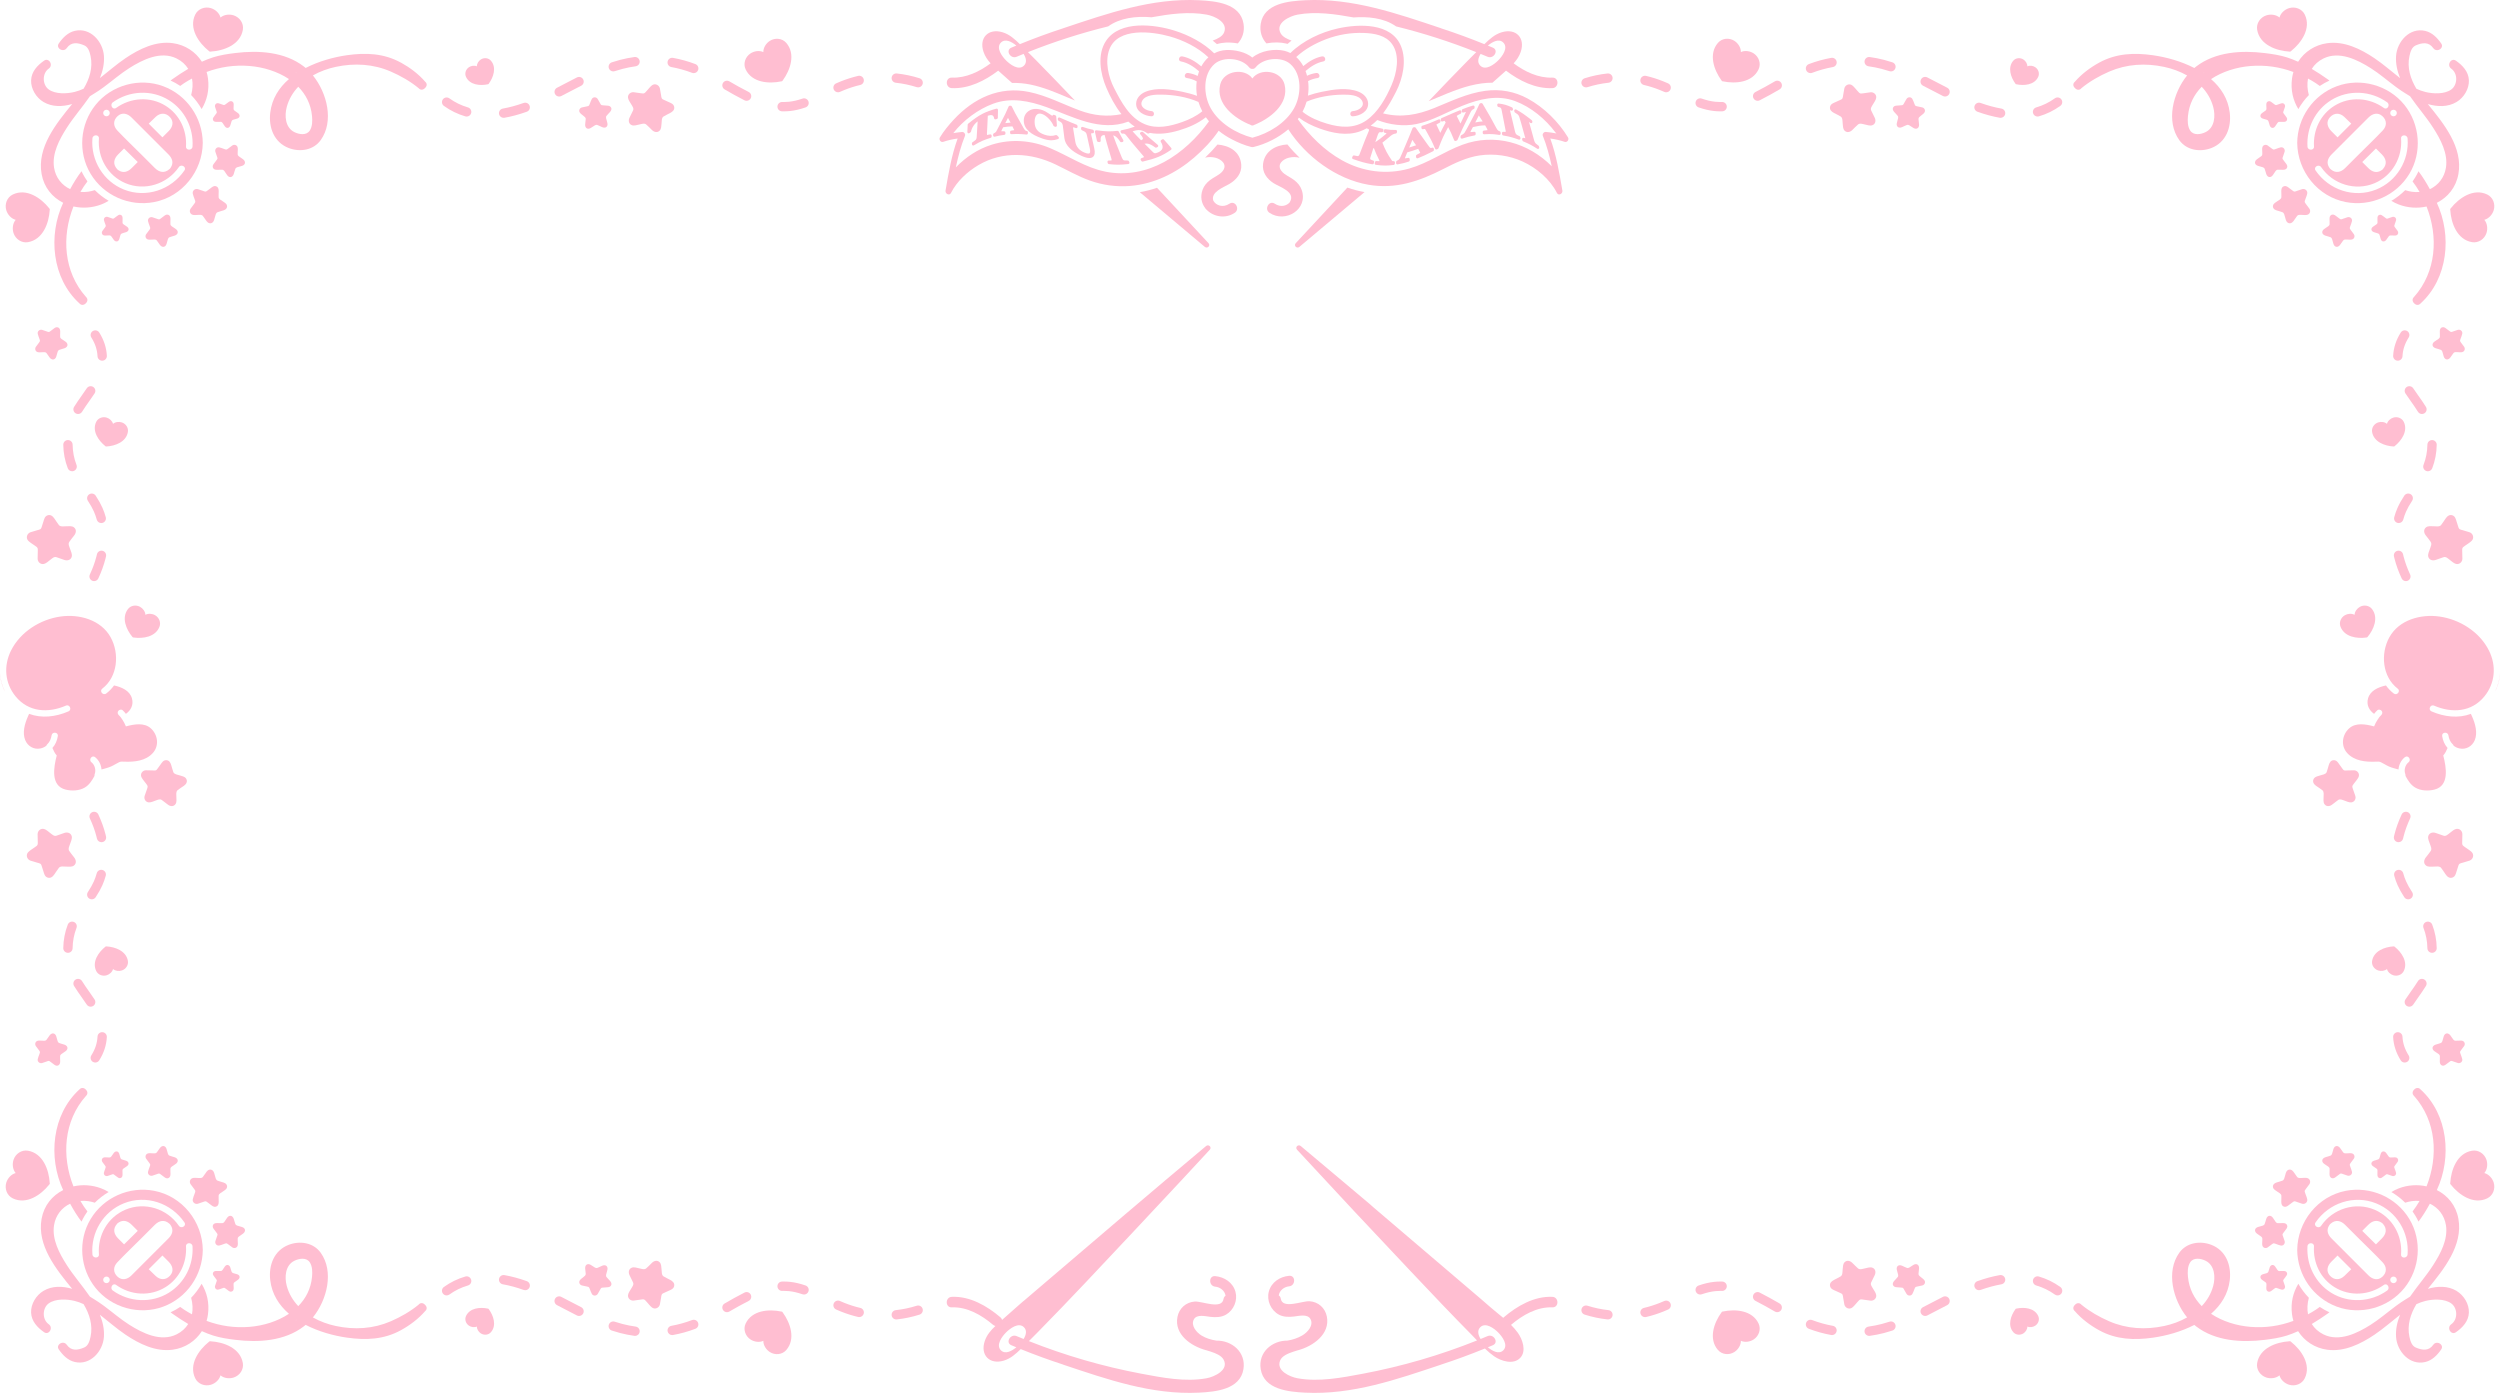 <?xml version="1.0" encoding="UTF-8"?><svg id="_レイヤー_2" xmlns="http://www.w3.org/2000/svg" viewBox="0 0 1898.81 1057.93"><defs><style>.cls-1{fill:#ffbed1;stroke-width:0px;}</style></defs><g id="_レイヤー_1-2"><path class="cls-1" d="m1737.17,930.87c-.43-1.61-1.87-1.94-3.31-1.92-1.32.02-2.66.11-3.97.05-1.23-.06-2-1.78-2.63-2.67-.7-.99-1.41-2.42-2.65-2.78-1.69-.49-2.88.7-3.34,2.19-.41,1.31-.74,2.67-1.23,3.95-.47,1.22-2.03,1.37-3.16,1.71-1.13.35-2.74.58-3.54,1.53-1.15,1.37-.51,3.05.8,3.98,1.13.8,2.27,1.59,3.39,2.4,1.04.75.76,2.03.74,3.17-.02,1.17-.3,2.74.16,3.86.65,1.61,2.59,2.03,3.96,1.08,1.11-.77,2.17-1.62,3.25-2.42.57-.42,1.01-.79,1.8-.6.42.1.84.29,1.26.43,1.18.4,2.41.98,3.64,1.2,1.93.34,3.41-1.51,2.91-3.33l-.43-1.26c-.25-.73-.5-1.46-.74-2.19-.15-.44-.43-.98-.45-1.46-.03-.61.42-1.09.76-1.55.47-.63.94-1.26,1.41-1.88.78-1.04,1.76-2.06,1.39-3.48Z"/><path class="cls-1" d="m1735.93,969.83c.64-.86,1.46-1.71,1.15-2.89-.35-1.34-1.56-1.61-2.75-1.59-1.09.01-2.2.09-3.29.04-1.02-.05-1.66-1.48-2.18-2.21-.58-.82-1.17-2.01-2.2-2.31-1.4-.41-2.39.58-2.77,1.82-.34,1.08-.61,2.22-1.02,3.28-.39,1.01-1.69,1.13-2.62,1.42-.94.29-2.28.48-2.94,1.27-.95,1.13-.42,2.53.66,3.31.94.67,1.88,1.32,2.81,1.99.86.62.63,1.68.62,2.63-.01.97-.25,2.28.13,3.21.54,1.34,2.15,1.68,3.29.9.92-.64,1.8-1.34,2.7-2.01.47-.35.84-.66,1.49-.5.35.08.7.24,1.04.35.98.33,2,.81,3.02.99,1.6.29,2.83-1.25,2.42-2.76-.12-.35-.24-.7-.35-1.05-.21-.61-.41-1.21-.62-1.82-.12-.37-.35-.82-.38-1.21-.03-.51.35-.9.63-1.28.39-.52.78-1.04,1.17-1.56Z"/><path class="cls-1" d="m1886.9,890.97c2.25-2.63,2.72-6.75,1.64-10.05-1.51-4.6-6.11-7.76-10.97-6.93-11.3,1.93-15.94,14.32-16.54,24.5-.1.23-.1.49.03.75.06.2.18.36.34.46,6.35,7.98,17.3,15.45,27.66,10.51,4.45-2.12,6.38-7.35,4.97-11.98-1.02-3.32-3.77-6.41-7.13-7.26Z"/><path class="cls-1" d="m1741.09,913.29c.53-.39,1.08-.92,1.79-.88.55.03,1.18.35,1.69.52l2.53.86c.49.16.97.33,1.46.49,2.1.58,4.24-1.13,3.84-3.36-.25-1.42-.92-2.84-1.38-4.2-.16-.48-.37-.96-.49-1.45-.22-.91.21-1.42.7-2.07.93-1.25,1.91-2.47,2.8-3.75,1.1-1.58.61-3.82-1.25-4.57-1.29-.52-3.11-.2-4.46-.18-1.32.02-2.8.34-3.66-.86-.93-1.3-1.84-2.61-2.77-3.91-1.07-1.5-3.02-2.25-4.6-.92-1.1.92-1.36,2.79-1.77,4.09-.4,1.29-.58,3.1-1.98,3.64-1.47.57-3.05.95-4.55,1.42-1.71.53-3.09,1.91-2.53,3.86.42,1.43,2.07,2.25,3.21,3.06,1.03.73,3.01,1.61,3.08,3.03.07,1.52-.04,3.06-.06,4.58-.02,1.66.35,3.33,2.21,3.82,1.64.43,2.82-.71,4.02-1.6.72-.54,1.45-1.08,2.17-1.62Z"/><path class="cls-1" d="m1787.79,880.09c.95-1.37.53-3.31-1.08-3.96-1.12-.45-2.69-.17-3.86-.16-1.14.01-2.42.3-3.17-.74-.81-1.12-1.59-2.26-2.4-3.39-.93-1.3-2.62-1.95-3.98-.8-.95.8-1.18,2.41-1.53,3.54-.35,1.12-.5,2.69-1.71,3.16-1.28.49-2.64.82-3.95,1.23-1.48.46-2.68,1.66-2.19,3.34.36,1.24,1.79,1.95,2.78,2.65.89.63,2.61,1.39,2.67,2.63.06,1.31-.03,2.65-.05,3.97-.02,1.44.31,2.89,1.92,3.31,1.42.38,2.44-.61,3.48-1.39.63-.47,1.26-.94,1.88-1.41.46-.34.93-.8,1.55-.76.48.03,1.02.3,1.46.45.73.25,1.46.5,2.19.74.42.14.84.29,1.26.43,1.82.5,3.67-.98,3.33-2.91-.22-1.23-.8-2.46-1.2-3.64-.14-.41-.32-.83-.43-1.26-.19-.79.18-1.23.6-1.8.81-1.08,1.65-2.14,2.42-3.25Z"/><path class="cls-1" d="m1821.05,882.52c.79-1.13.44-2.74-.9-3.28-.93-.38-2.23-.14-3.21-.13-.95.01-2.01.25-2.63-.62-.67-.93-1.32-1.88-1.99-2.81-.77-1.08-2.17-1.62-3.31-.66-.79.67-.98,2-1.27,2.94-.29.93-.41,2.23-1.42,2.62-1.06.41-2.19.68-3.28,1.02-1.23.38-2.22,1.38-1.82,2.77.3,1.03,1.49,1.62,2.31,2.2.74.52,2.17,1.16,2.21,2.18.05,1.09-.03,2.2-.04,3.29-.02,1.19.25,2.4,1.59,2.75,1.18.31,2.02-.51,2.89-1.15.52-.39,1.04-.78,1.56-1.17.38-.28.77-.66,1.28-.63.4.02.85.25,1.21.38.61.21,1.21.41,1.82.62l1.05.36c1.51.42,3.05-.81,2.76-2.42-.18-1.02-.66-2.04-1-3.02-.12-.34-.27-.69-.35-1.04-.16-.65.15-1.02.5-1.49.67-.9,1.37-1.78,2.01-2.7Z"/><path class="cls-1" d="m1740.07,1019.11c-.11-.16-.26-.28-.46-.34-.27-.14-.53-.13-.75-.03-10.18.6-22.56,5.24-24.5,16.54-.83,4.86,2.33,9.45,6.93,10.97,3.3,1.08,7.41.62,10.04-1.64.85,3.36,3.95,6.11,7.26,7.13,4.63,1.42,9.86-.52,11.98-4.97,4.94-10.36-2.53-21.31-10.51-27.66Z"/><path class="cls-1" d="m1774.83,992.43c18.06,6.72,39.17.89,51.29-14.06,12-14.81,13.69-36.1,3.84-52.5-9.91-16.48-29.41-25.06-48.26-21.42-21.38,4.13-36.67,23.41-36.91,44.95.21,19.12,12.06,36.34,30.05,43.03Zm43.1-17.85c-1.38,0-2.5-1.12-2.5-2.49s1.12-2.5,2.5-2.5,2.5,1.12,2.5,2.5-1.12,2.49-2.5,2.49Zm-59.23-46.08c10.1-14.81,29.18-21.28,46.03-14.53,15.6,6.25,25.18,22.12,23.88,38.79-.25,3.16-5.2,3.18-4.95,0,1.12-14.42-6.62-28.24-20.12-33.95-14.62-6.19-31.69-.82-40.57,12.19-1.79,2.62-6.07.14-4.27-2.5Zm20.48,20.46c-2.77-2.77-5.53-5.53-8.3-8.3-3-3-4.15-6.5-1.67-10.14.11-.21.25-.42.45-.62.17-.22.36-.37.54-.5,3.68-3.24,7.65-2.43,11.01.93l9.73,9.73c6.24,6.24,12.68,12.34,18.74,18.74,3.2,3.38,3.35,7.66-.21,10.92-3.46,3.17-7.57,1.97-10.56-1.02-6.58-6.58-13.16-13.16-19.74-19.74Zm6.65,15.06c-1.73,1.72-3.48,3.43-5.25,5.11-3.38,3.2-7.66,3.35-10.92-.21-3.17-3.46-1.97-7.57,1.02-10.56,1.58-1.58,3.17-3.17,4.75-4.75,3.47,3.47,6.94,6.94,10.41,10.41Zm8.34-29.15c1.52-1.52,3.03-3.03,4.55-4.55,3-3,6.5-4.15,10.14-1.67.21.11.42.25.62.45.22.17.37.36.5.54,3.24,3.68,2.43,7.65-.93,11.01-1.49,1.49-2.99,2.99-4.48,4.48-3.14-3.1-6.31-6.18-9.42-9.3-.33-.32-.65-.65-.98-.98Zm-41.6,11.76c.18-3.17,5.13-3.18,4.95,0-.72,12.4,4.86,24.33,15.55,30.97,11.71,7.27,26.45,6.3,37.54-1.67,2.59-1.86,5.06,2.43,2.5,4.27-12.45,8.95-29.44,9.8-42.54,1.67-12.11-7.52-18.82-21.11-18-35.25Z"/><path class="cls-1" d="m1865.76,980.42c-6.6-3.89-14.33-3.68-21.76-1.53,12.15-14.85,26.85-33,23.22-53.17-1.85-10.27-8.18-17.72-16.38-21.84,11.54-24.8,8.55-57.4-12.36-76.43t0,0c-1.54-1.73-3.59-1.26-4.82.07-1.35,1.22-1.86,3.3-.13,4.88t0,0c16.98,19.07,18.56,45.77,9.5,68.68-6.78-1.54-14.17-1.12-21.07,1.5-2.01.76-3.88,1.71-5.67,2.79,3.82,2.23,7.36,4.95,10.52,8.11,1.65-.53,3.33-.94,5.02-1.19,2-.3,3.98-.33,5.9-.15-1.62,2.81-3.39,5.46-5.33,7.97.72,1.02,1.42,2.08,2.07,3.16.9,1.49,1.7,3.02,2.43,4.57,3.25-4.23,6.1-8.93,8.64-13.61,6.29,2.96,11.02,8.72,12.22,16.36,1.69,10.74-4.08,21.48-9.66,30.21-5.27,8.25-11.76,15.57-17.31,23.61-.09.13-.18.27-.27.4-1.31.76-2.56,1.54-3.75,2.33-2.06,1.25-4.06,2.62-6.02,4.05-.38.28-.75.56-1.14.83-6.33,4.69-12.35,9.94-18.95,14.12-10.22,6.47-23.92,13.26-35.91,7.38-3.98-1.95-6.9-4.71-8.9-7.92,4.12-2.43,8.09-5.07,11.85-7.72.53-.38,1.05-.76,1.56-1.15-2.57-1.17-5.02-2.53-7.33-4.09-1.88,1.41-3.87,2.74-5.98,3.96-.98.57-1.97,1.12-2.96,1.65-.77-4.02-.51-8.33.64-12.55-3.1-3.19-5.78-6.77-7.98-10.64-3.97,6.59-5.95,14.29-4.81,23.19.22,1.72.58,3.38,1.06,4.99-10.36,3.83-21.19,5.48-32.67,4.54-10.37-.85-21.19-4.12-29.88-9.93,7.54-6.53,12.95-14.94,14.21-25.52,1.34-11.25-2.88-22.56-13.98-26.84-8.55-3.3-18.8-1.75-24.36,6.01-10.19,14.22-4.91,35.69,5.94,49.12-5.42,3.07-11.42,5.23-17.4,6.5-14.21,3.03-28.47,2.21-41.83-3.6-7.4-3.22-14.82-7.44-21.07-12.6-1.58-1.82-3.71-1.25-4.91.19-1.36,1.22-1.84,3.26-.04,4.76,5.05,5.85,11.67,10.79,18.4,14.49,12.96,7.11,26.57,7.68,40.96,5.64,10.05-1.43,21.38-4.53,31.38-9.69.47.4.94.78,1.42,1.15,14.55,11.16,34.45,12.37,52.02,10.2,5.61-.69,11.37-1.54,16.78-3.25,2.9-.92,5.77-2.06,8.6-3.35,4.78,7.54,12.69,12.81,22.12,14.1,12.92,1.76,25.44-4.4,35.87-11.42,6.78-4.57,12.97-10.07,19.45-15.12-2.18,5.41-3.44,11.09-3.05,16.83.74,10.86,10.27,21.82,22.14,19.04,5.29-1.24,9.15-5.22,12.13-9.53,1.14-1.62.61-3.2-.56-4.16-1.49-1.24-4.05-1.45-5.48.63-3.41,4.84-8.22,4.19-13.22,2.07-3.03-1.29-4.11-4.72-4.85-8.16-1.89-8.85.82-17.3,5.28-24.79,2.22-1.03,4.51-1.87,6.9-2.46,5.8-1.41,14.45-1.84,19.63,1.92,4.83,3.5,5.12,12.16-.06,15.81,0,0-.01.01-.02.02-2.05,1.44-1.85,3.98-.61,5.47.96,1.17,2.54,1.7,4.16.56,5.09-3.52,9.62-8.34,9.88-14.87.26-6.55-3.84-13.25-9.43-16.55Zm-198.77,16.35c-.09-.1-.18-.2-.27-.31.09.1.18.2.27.3,0,0,0,0,0,0Zm-5.18-26.91c-.35-3.61-.35-8.05,1.75-11.18,2.55-3.8,8-2.89,11.62-1.12,7.01,3.43,7.62,12.48,5.8,19.17-1.62,5.95-4.7,11.05-8.72,15.3-5.68-5.77-9.58-13.14-10.45-22.18Zm11.46,32.57l.05-.03c.48.36.98.71,1.47,1.06-.51-.33-1.02-.67-1.52-1.03Z"/><path class="cls-1" d="m1713.34,124.99c.8.95,2.41,1.18,3.54,1.53,1.12.35,2.69.5,3.16,1.71.49,1.28.82,2.64,1.23,3.95.46,1.48,1.66,2.68,3.34,2.19,1.24-.36,1.95-1.79,2.65-2.78.63-.89,1.39-2.61,2.63-2.67,1.31-.06,2.65.03,3.97.05,1.44.02,2.89-.31,3.31-1.92.38-1.42-.61-2.44-1.39-3.48-.47-.63-.94-1.26-1.41-1.88-.34-.46-.8-.93-.76-1.55.03-.48.3-1.02.45-1.46.25-.73.5-1.46.74-2.19l.43-1.26c.5-1.82-.98-3.67-2.91-3.33-1.23.22-2.46.8-3.64,1.2-.41.14-.83.32-1.26.43-.79.19-1.23-.18-1.8-.6-1.08-.81-2.14-1.66-3.25-2.42-1.37-.95-3.31-.53-3.96,1.08-.45,1.12-.17,2.69-.16,3.86.01,1.14.3,2.42-.74,3.17-1.12.81-2.26,1.59-3.39,2.4-1.3.93-1.95,2.62-.8,3.98Z"/><path class="cls-1" d="m1720.78,83.97c-.93.67-1.88,1.32-2.81,1.99-1.08.77-1.62,2.17-.66,3.31.67.79,2,.98,2.94,1.27.93.29,2.23.41,2.62,1.42.41,1.06.68,2.19,1.02,3.28.38,1.23,1.38,2.22,2.77,1.82,1.03-.3,1.62-1.49,2.2-2.31.52-.74,1.16-2.17,2.18-2.21,1.09-.05,2.2.03,3.29.04,1.19.02,2.4-.25,2.75-1.59.31-1.18-.51-2.02-1.15-2.89-.39-.52-.78-1.04-1.17-1.56-.28-.38-.66-.77-.63-1.28.02-.4.25-.85.38-1.21.21-.61.41-1.21.62-1.82.12-.35.24-.7.35-1.05.42-1.51-.81-3.05-2.42-2.76-1.02.18-2.04.66-3.02.99-.34.12-.69.27-1.04.35-.65.16-1.02-.15-1.49-.5-.9-.67-1.78-1.37-2.7-2.01-1.13-.79-2.74-.44-3.29.9-.38.93-.14,2.23-.13,3.21.01.95.25,2.01-.62,2.63Z"/><path class="cls-1" d="m1889.06,147.71c-10.36-4.94-21.31,2.53-27.66,10.51-.16.11-.28.26-.34.46-.14.26-.13.53-.03.75.6,10.18,5.24,22.56,16.54,24.5,4.86.83,9.45-2.33,10.97-6.93,1.08-3.3.62-7.41-1.64-10.05,3.36-.85,6.11-3.95,7.13-7.26,1.42-4.63-.52-9.86-4.97-11.98Z"/><path class="cls-1" d="m1742.88,145.51c-.71.04-1.26-.49-1.79-.88-.73-.54-1.45-1.08-2.17-1.62-1.2-.9-2.38-2.04-4.02-1.6-1.86.49-2.23,2.16-2.21,3.82.02,1.52.13,3.06.06,4.58-.07,1.42-2.05,2.3-3.08,3.03-1.14.81-2.79,1.62-3.21,3.06-.57,1.95.81,3.32,2.53,3.86,1.51.47,3.08.85,4.55,1.42,1.4.54,1.58,2.35,1.98,3.64.4,1.3.67,3.17,1.77,4.09,1.58,1.33,3.52.58,4.6-.92.93-1.3,1.83-2.62,2.77-3.91.86-1.2,2.34-.88,3.66-.86,1.35.02,3.17.34,4.46-.18,1.86-.75,2.34-2.99,1.25-4.57-.89-1.28-1.87-2.5-2.8-3.75-.49-.66-.91-1.17-.7-2.07.12-.49.33-.97.49-1.45.46-1.36,1.13-2.78,1.38-4.2.4-2.23-1.74-3.94-3.84-3.36-.49.16-.97.33-1.46.49l-2.53.86c-.51.17-1.14.49-1.69.52Z"/><path class="cls-1" d="m1766.7,172.96c-.99.7-2.42,1.41-2.78,2.65-.49,1.69.7,2.88,2.19,3.34,1.31.41,2.67.74,3.95,1.23,1.22.47,1.37,2.04,1.71,3.16.35,1.13.58,2.74,1.53,3.54,1.37,1.15,3.05.51,3.98-.8.8-1.13,1.59-2.27,2.4-3.39.75-1.04,2.03-.76,3.17-.74,1.17.02,2.74.3,3.86-.16,1.61-.65,2.03-2.59,1.08-3.96-.77-1.11-1.62-2.17-2.42-3.25-.42-.57-.79-1.01-.6-1.8.1-.42.29-.84.43-1.26.4-1.18.98-2.41,1.2-3.64.34-1.93-1.51-3.41-3.33-2.91-.42.14-.84.29-1.26.43-.73.25-1.46.5-2.19.74-.44.15-.98.43-1.46.45-.61.03-1.09-.42-1.55-.76-.63-.47-1.26-.94-1.88-1.41-1.04-.78-2.06-1.76-3.48-1.39-1.61.43-1.94,1.87-1.92,3.31.02,1.32.11,2.66.05,3.97-.06,1.23-1.78,2-2.67,2.63Z"/><path class="cls-1" d="m1818.89,170.18c.33-.98.81-2,1-3.02.29-1.6-1.25-2.83-2.76-2.42l-1.05.36c-.61.21-1.21.41-1.82.62-.37.12-.82.35-1.21.38-.51.03-.9-.35-1.28-.63-.52-.39-1.04-.78-1.56-1.17-.86-.64-1.71-1.46-2.89-1.15-1.34.35-1.61,1.56-1.59,2.75.01,1.09.09,2.2.04,3.29-.05,1.02-1.48,1.66-2.21,2.18-.82.58-2.01,1.17-2.31,2.2-.41,1.4.58,2.39,1.82,2.77,1.08.34,2.22.61,3.28,1.02,1.01.39,1.13,1.69,1.42,2.62.29.94.48,2.28,1.27,2.94,1.13.95,2.53.42,3.31-.66.67-.94,1.32-1.88,1.99-2.81.62-.86,1.68-.63,2.63-.62.97.01,2.28.25,3.21-.13,1.34-.54,1.68-2.15.9-3.28-.64-.92-1.34-1.8-2.01-2.7-.35-.47-.66-.84-.5-1.49.08-.35.24-.7.35-1.04Z"/><path class="cls-1" d="m1738.86,39.19c.23.1.49.1.75-.03.2-.06.36-.18.46-.34,7.98-6.35,15.45-17.3,10.51-27.66-2.12-4.45-7.35-6.38-11.98-4.97-3.32,1.02-6.41,3.77-7.26,7.13-2.63-2.25-6.75-2.72-10.04-1.64-4.6,1.51-7.76,6.11-6.93,10.97,1.93,11.3,14.32,15.94,24.5,16.54Z"/><path class="cls-1" d="m1829.96,132.06c9.86-16.4,8.16-37.69-3.84-52.5-12.11-14.95-33.23-20.78-51.29-14.06-17.98,6.7-29.83,23.91-30.05,43.03.24,21.54,15.53,40.83,36.91,44.95,18.85,3.64,38.35-4.94,48.26-21.42Zm-12.02-48.71c1.38,0,2.5,1.12,2.5,2.49s-1.12,2.5-2.5,2.5-2.5-1.12-2.5-2.5,1.12-2.49,2.5-2.49Zm-60.41,27.96c.18,3.18-4.77,3.17-4.95,0-.82-14.14,5.89-27.73,18-35.25,13.1-8.13,30.09-7.28,42.54,1.67,2.56,1.84.1,6.14-2.5,4.27-11.09-7.97-25.83-8.94-37.54-1.67-10.69,6.64-16.27,18.57-15.55,30.97Zm52.17-12.16c-6.07,6.41-12.5,12.5-18.74,18.74l-9.73,9.73c-3.36,3.36-7.33,4.17-11.01.93-.19-.13-.37-.29-.54-.5-.2-.2-.34-.41-.45-.62-2.48-3.64-1.33-7.14,1.67-10.14,2.77-2.77,5.53-5.53,8.3-8.3,6.58-6.58,13.16-13.16,19.74-19.74,2.99-2.99,7.1-4.18,10.56-1.02,3.56,3.26,3.41,7.54.21,10.92Zm.29,29.15c-.13.19-.29.37-.5.54-.2.2-.41.34-.62.45-3.64,2.48-7.14,1.33-10.14-1.67-1.52-1.52-3.03-3.03-4.55-4.55.33-.33.65-.65.98-.98,3.12-3.12,6.28-6.2,9.42-9.3,1.49,1.49,2.99,2.99,4.48,4.48,3.36,3.36,4.17,7.33.93,11.01Zm-40.32-39.27c3.26-3.56,7.54-3.41,10.92-.21,1.77,1.68,3.52,3.39,5.25,5.11-3.47,3.47-6.94,6.94-10.41,10.41-1.58-1.58-3.17-3.17-4.75-4.75-2.99-2.99-4.19-7.1-1.02-10.56Zm35.07,54.95c-16.85,6.75-35.93.28-46.03-14.53-1.8-2.64,2.49-5.12,4.27-2.5,8.88,13.02,25.95,18.38,40.57,12.19,13.5-5.71,21.24-19.53,20.12-33.95-.25-3.18,4.71-3.16,4.95,0,1.29,16.67-8.28,32.54-23.88,38.79Z"/><path class="cls-1" d="m1580.85,67.01c6.25-5.16,13.66-9.38,21.07-12.6,13.37-5.81,27.63-6.63,41.83-3.6,5.98,1.27,11.98,3.44,17.4,6.5-10.85,13.43-16.13,34.9-5.94,49.12,5.56,7.76,15.81,9.31,24.36,6.01,11.1-4.29,15.32-15.59,13.98-26.84-1.26-10.59-6.68-18.99-14.21-25.52,8.7-5.81,19.51-9.08,29.88-9.93,11.48-.94,22.31.71,32.67,4.54-.48,1.61-.83,3.28-1.06,4.99-1.15,8.9.84,16.61,4.81,23.19,2.2-3.87,4.88-7.45,7.98-10.64-1.15-4.22-1.41-8.53-.64-12.55.99.53,1.98,1.08,2.96,1.65,2.11,1.22,4.09,2.54,5.98,3.96,2.31-1.55,4.76-2.92,7.33-4.09-.52-.39-1.03-.77-1.56-1.15-3.76-2.65-7.74-5.29-11.85-7.72,2-3.22,4.92-5.97,8.9-7.92,11.99-5.88,25.69.91,35.91,7.38,6.61,4.18,12.62,9.43,18.95,14.12.39.26.76.55,1.14.83,1.97,1.42,3.96,2.8,6.02,4.05,1.19.79,2.45,1.57,3.75,2.33.09.14.17.27.27.4,5.55,8.04,12.04,15.36,17.31,23.61,5.58,8.73,11.35,19.47,9.66,30.21-1.2,7.64-5.94,13.4-12.22,16.36-2.55-4.68-5.39-9.38-8.64-13.61-.73,1.55-1.53,3.08-2.43,4.57-.65,1.09-1.34,2.14-2.07,3.16,1.94,2.51,3.72,5.16,5.33,7.97-1.92.18-3.9.15-5.9-.15-1.69-.25-3.37-.66-5.02-1.19-3.16,3.16-6.7,5.88-10.52,8.11,1.78,1.08,3.66,2.03,5.67,2.79,6.91,2.62,14.29,3.04,21.07,1.5,9.06,22.91,7.47,49.61-9.5,68.68t0,0c-1.73,1.58-1.22,3.66.13,4.88,1.23,1.32,3.28,1.8,4.82.07t0,0c20.91-19.03,23.9-51.62,12.36-76.43,8.19-4.12,14.53-11.57,16.38-21.84,3.63-20.17-11.07-38.32-23.22-53.17,7.43,2.15,15.16,2.37,21.76-1.53,5.59-3.29,9.69-10,9.43-16.55-.26-6.53-4.79-11.35-9.88-14.87-1.62-1.14-3.2-.61-4.16.56-1.24,1.49-1.45,4.03.61,5.47,0,0,.01.01.02.02,5.17,3.64,4.88,12.3.06,15.81-5.18,3.76-13.84,3.33-19.63,1.92-2.39-.58-4.68-1.43-6.9-2.46-4.46-7.49-7.17-15.94-5.28-24.79.74-3.45,1.82-6.88,4.85-8.16,5-2.13,9.81-2.78,13.22,2.07,1.44,2.08,3.99,1.87,5.48.63,1.17-.96,1.7-2.54.56-4.16-2.98-4.31-6.84-8.29-12.13-9.53-11.87-2.78-21.4,8.18-22.14,19.04-.39,5.74.87,11.42,3.05,16.83-6.48-5.04-12.67-10.55-19.45-15.12-10.43-7.02-22.95-13.19-35.87-11.42-9.43,1.29-17.34,6.56-22.12,14.1-2.83-1.29-5.7-2.44-8.6-3.35-5.4-1.71-11.17-2.56-16.78-3.25-17.57-2.18-37.46-.97-52.02,10.2-.48.37-.95.75-1.42,1.15-10-5.15-21.32-8.26-31.38-9.69-14.39-2.05-28-1.47-40.96,5.64-6.74,3.69-13.35,8.64-18.4,14.49-1.81,1.49-1.32,3.53.04,4.76,1.21,1.44,3.34,2.02,4.91.19Zm93.94-12.54c-.5.35-.99.7-1.47,1.06l-.05-.03c.5-.35,1-.7,1.52-1.03Zm-7.8,6.69s0,0,0,0c-.09.1-.18.2-.27.3.09-.1.18-.2.27-.31Zm-5.18,26.91c.87-9.04,4.77-16.41,10.45-22.18,4.01,4.26,7.1,9.35,8.72,15.3,1.82,6.69,1.22,15.75-5.8,19.17-3.62,1.77-9.07,2.68-11.62-1.12-2.1-3.13-2.09-7.57-1.75-11.18Z"/><path class="cls-1" d="m1868.95,257.07c.4-1.18.98-2.41,1.2-3.64.34-1.93-1.51-3.41-3.33-2.91-.42.14-.84.29-1.26.43-.73.25-1.46.5-2.19.74-.44.15-.98.43-1.46.45-.61.03-1.09-.42-1.55-.76-.63-.47-1.26-.94-1.88-1.41-1.04-.78-2.06-1.76-3.48-1.39-1.61.43-1.94,1.87-1.92,3.31.02,1.32.11,2.66.05,3.97-.06,1.23-1.78,2-2.67,2.63-.99.7-2.42,1.41-2.78,2.65-.49,1.69.7,2.88,2.19,3.34,1.31.41,2.67.74,3.95,1.23,1.21.47,1.37,2.03,1.71,3.16.35,1.13.58,2.74,1.53,3.54,1.37,1.15,3.05.51,3.98-.8.8-1.13,1.59-2.27,2.4-3.39.75-1.04,2.03-.76,3.17-.74,1.17.01,2.74.3,3.86-.16,1.61-.65,2.03-2.59,1.08-3.96-.77-1.11-1.62-2.17-2.42-3.25-.42-.57-.79-1.01-.6-1.8.1-.42.29-.84.43-1.26Z"/><path class="cls-1" d="m1875.72,404.27c-.65-.19-1.29-.39-1.94-.58-1.12-.34-2.25-.68-3.37-1.02-.68-.2-1.59-.34-2.21-.73-.79-.5-.98-1.48-1.24-2.31-.36-1.13-.73-2.27-1.09-3.4-.6-1.88-1-4-3.08-4.79-2.37-.89-4.05.61-5.3,2.41-1.14,1.64-2.21,3.39-3.44,4.96-1.16,1.48-3.96.9-5.62.9-1.84,0-4.24-.4-5.79.82-2.1,1.65-1.67,4.19-.24,6.07,1.26,1.66,2.65,3.27,3.8,5,1.09,1.65-.11,3.73-.66,5.42-.56,1.71-1.7,3.91-1.23,5.74.68,2.63,3.33,3.32,5.63,2.53,1.99-.69,3.97-1.4,5.96-2.08,1.85-.63,3.18.85,4.58,1.88,1.44,1.05,3.13,2.79,4.92,3.22,2.57.61,4.8-1.42,4.83-3.95.02-2.05-.09-4.11-.13-6.16-.02-1.08-.09-1.95.84-2.76.5-.44,1.1-.79,1.64-1.18,1.54-1.11,3.34-2.12,4.69-3.45,2.13-2.09,1.15-5.56-1.55-6.54Z"/><path class="cls-1" d="m1788.11,594.86c1.05-1.43,2.36-2.85,3.18-4.43,1.29-2.48-.59-5.28-3.27-5.37-.63.01-1.26.03-1.9.04-1.1.02-2.2.05-3.3.07-.66.01-1.52.16-2.18,0-.85-.21-1.3-1.04-1.77-1.7-.65-.9-1.3-1.81-1.96-2.71-1.08-1.5-2.04-3.28-4.13-3.37-2.37-.11-3.43,1.72-4.02,3.68-.54,1.79-.98,3.65-1.63,5.41-.6,1.65-3.27,1.95-4.75,2.43-1.64.53-3.89.87-4.91,2.41-1.39,2.08-.28,4.21,1.54,5.47,1.6,1.11,3.31,2.14,4.83,3.35,1.45,1.15.98,3.35.98,5.02,0,1.68-.38,3.97.57,5.47,1.36,2.14,3.93,1.99,5.75.62,1.57-1.19,3.12-2.4,4.7-3.58,1.46-1.09,3.08-.16,4.62.34,1.58.52,3.6,1.58,5.31,1.44,2.46-.2,3.86-2.65,3.16-4.91-.57-1.83-1.27-3.64-1.9-5.45-.33-.95-.64-1.71-.05-2.7.32-.53.75-1.02,1.12-1.53Z"/><path class="cls-1" d="m1817.98,339.12c.13.05.28.05.43-.01.16-.04.28-.12.36-.24,5.31-4.22,10.27-11.5,6.99-18.39-1.41-2.96-4.89-4.24-7.97-3.3-2.21.68-4.26,2.51-4.83,4.74-1.75-1.5-4.49-1.81-6.68-1.09-3.06,1.01-5.16,4.06-4.61,7.29,1.29,7.52,9.54,10.6,16.31,11Z"/><path class="cls-1" d="m1797.45,484.19c.15.03.31,0,.46-.11.17-.07.28-.19.33-.33,4.73-5.66,8.42-14.49,3.42-21.1-2.15-2.84-6.13-3.45-9.21-1.77-2.2,1.2-3.99,3.6-4.11,6.1-2.19-1.21-5.17-.94-7.35.3-3.04,1.74-4.61,5.45-3.31,8.77,3.01,7.72,12.47,9.2,19.76,8.14Z"/><path class="cls-1" d="m1831.04,375.44c-1.63-1.07-3.83-.61-4.91,1.02-2.21,3.37-3.83,6.29-5.12,9.19-1.01,2.27-1.86,4.68-2.53,7.15-.51,1.89.6,3.83,2.49,4.35.31.08.62.12.93.12,1.56,0,2.99-1.04,3.42-2.62.58-2.12,1.31-4.18,2.17-6.12,1.13-2.54,2.58-5.14,4.58-8.19,1.07-1.64.61-3.83-1.02-4.91Z"/><path class="cls-1" d="m1818.7,424.34c1.25,4.91,3.07,9.95,5.42,14.98.6,1.29,1.88,2.05,3.21,2.05.5,0,1.01-.11,1.5-.33,1.77-.83,2.54-2.93,1.71-4.71-2.16-4.63-3.83-9.25-4.98-13.74-.13-.53-.26-1.05-.38-1.58-.43-1.91-2.34-3.11-4.24-2.67-1.91.43-3.1,2.33-2.67,4.24.13.59.28,1.17.42,1.76Z"/><path class="cls-1" d="m1828.33,251.44c-1.66-1.04-3.84-.54-4.89,1.11-3.54,5.62-5.48,11.57-5.78,17.69-.1,1.96,1.41,3.62,3.37,3.71.06,0,.12,0,.18,0,1.88,0,3.44-1.47,3.54-3.37.24-4.96,1.78-9.63,4.7-14.26,1.04-1.66.54-3.84-1.11-4.89Z"/><path class="cls-1" d="m1836.78,300.52c-1.3-1.84-2.64-3.74-3.88-5.61-1.08-1.63-3.28-2.08-4.91-1s-2.08,3.28-1,4.91c1.3,1.96,2.67,3.91,4,5.79,1.88,2.66,3.82,5.41,5.52,8.16.67,1.09,1.83,1.68,3.02,1.68.63,0,1.28-.17,1.86-.53,1.67-1.03,2.18-3.21,1.16-4.88-1.82-2.95-3.82-5.79-5.76-8.53Z"/><path class="cls-1" d="m1842.74,357.7c.42.16.85.24,1.28.24,1.42,0,2.76-.86,3.31-2.27,2.18-5.64,3.33-11.65,3.42-17.84.03-1.96-1.54-3.57-3.49-3.59h-.05c-1.93,0-3.51,1.55-3.54,3.49-.08,5.35-1.07,10.53-2.95,15.39-.71,1.83.2,3.88,2.03,4.58Z"/><path class="cls-1" d="m1894.94,525.38c.43-.77.85-1.56,1.23-2.38,1.68-3.93,2.51-7.95,2.64-11.94-.27,4.99-1.59,9.85-3.86,14.32Z"/><path class="cls-1" d="m1848.71,535.94c13.6,5.9,28.49,4.99,38.28-7.04,8.2-10.07,9.2-23.17,3.45-34.74-7.07-14.23-22.21-23.74-37.71-25.9-14.14-1.98-30.61,2.52-37.94,15.74-6.91,12.46-5.39,30.07,6.33,39.05,2.44,1.87-.59,5.55-3.02,3.68-2.31-1.77-4.28-3.83-5.92-6.11-5.94,1.28-11.92,4-13.57,9.74-1.46,5.08.87,9.16,4.56,11.85.74-.99,1.55-1.89,2.49-2.76.95-.88,2.65-.4,3.33.54.81,1.13.4,2.46-.54,3.33-.59.54-1.14,1.18-1.62,1.84-.04.06-.09.12-.13.19-.15.23-.3.45-.43.69-.12.21-.27.4-.43.58-1.05,1.63-1.97,3.33-2.66,5.11-6.25-1.69-13.98-3.12-19.06,1.59-5.32,4.93-6.31,13.17-1.4,18.61,5.47,6.06,14,6.88,21.66,6.59,1.64-.06,2.62-.21,3.95.41,2.08.96,3.98,2.3,6.1,3.23,2.35,1.03,4.84,1.61,7.28,2.29.26-3.6,2-7.11,4.86-9.36,2.41-1.9,5.19,1.97,2.78,3.87-2.6,2.04-3.62,5.99-2.45,9.05.18.47.2.9.12,1.29,1.84,3.47,3.97,6.84,7.33,8.84,4.23,2.53,9.96,2.75,14.65,1.58,11.48-2.87,9.06-16.81,6.71-25.92,1.43-1.54,2.43-3.7,3.28-5.7-2.28-2.48-3.6-5.71-4.11-9.04-.47-3.04,4.27-3.55,4.74-.53.38,2.46,1.39,5.05,3.26,6.75.37.34.59.72.71,1.12,1.26.98,2.73,1.7,4.44,2.07,5.04,1.07,9.72-1.65,11.64-6.38,2.28-5.62.31-12.42-1.99-17.71-.29-.66-.62-1.41-.98-2.19-9.42,3.55-20.08,2.39-29.93-1.88-2.82-1.22-.88-5.57,1.94-4.35Z"/><path class="cls-1" d="m1871.55,794.55c.95-1.37.53-3.31-1.08-3.96-1.12-.45-2.69-.17-3.86-.16-1.15.01-2.42.3-3.17-.74-.81-1.12-1.59-2.26-2.4-3.39-.93-1.3-2.62-1.95-3.98-.8-.95.8-1.18,2.41-1.53,3.54-.35,1.12-.5,2.69-1.71,3.16-1.28.49-2.64.82-3.95,1.23-1.48.46-2.68,1.66-2.19,3.34.36,1.24,1.79,1.95,2.78,2.65.89.63,2.61,1.39,2.67,2.63.06,1.31-.03,2.65-.05,3.97-.02,1.44.31,2.89,1.92,3.31,1.42.38,2.44-.61,3.48-1.39.63-.47,1.26-.94,1.88-1.41.46-.34.93-.8,1.55-.76.48.03,1.02.3,1.46.45.73.25,1.46.5,2.19.74.42.14.84.29,1.26.43,1.82.5,3.67-.98,3.33-2.91-.22-1.23-.8-2.46-1.2-3.64-.14-.41-.32-.83-.43-1.26-.19-.79.18-1.23.6-1.8.81-1.08,1.66-2.14,2.42-3.25Z"/><path class="cls-1" d="m1875.72,653.66c2.7-.98,3.68-4.45,1.55-6.54-1.36-1.33-3.16-2.34-4.69-3.45-.54-.39-1.14-.75-1.64-1.18-.93-.81-.86-1.68-.84-2.76.04-2.05.16-4.11.13-6.16-.03-2.53-2.26-4.56-4.83-3.95-1.79.43-3.48,2.16-4.92,3.22-1.4,1.03-2.74,2.51-4.58,1.88-1.99-.68-3.97-1.4-5.96-2.08-2.3-.79-4.96-.1-5.63,2.53-.47,1.83.67,4.03,1.23,5.74.56,1.7,1.76,3.77.66,5.42-1.15,1.73-2.54,3.35-3.8,5-1.43,1.88-1.85,4.42.24,6.07,1.55,1.22,3.94.83,5.79.82,1.66,0,4.46-.58,5.62.9,1.24,1.57,2.3,3.32,3.44,4.96,1.25,1.8,2.93,3.3,5.3,2.41,2.09-.79,2.48-2.91,3.08-4.79.36-1.13.73-2.27,1.09-3.4.27-.83.45-1.81,1.24-2.31.62-.39,1.53-.52,2.21-.73,1.12-.34,2.25-.68,3.37-1.02.65-.19,1.29-.39,1.94-.58Z"/><path class="cls-1" d="m1801.67,729.8c-.55,3.23,1.55,6.29,4.61,7.29,2.19.72,4.93.41,6.68-1.09.57,2.23,2.62,4.07,4.83,4.74,3.08.94,6.56-.34,7.97-3.3,3.28-6.89-1.68-14.16-6.99-18.39-.08-.12-.2-.2-.36-.24-.15-.06-.3-.07-.43-.01-6.77.39-15.02,3.48-16.31,11Z"/><path class="cls-1" d="m1832.9,763.02c1.24-1.88,2.59-3.78,3.88-5.61,1.94-2.75,3.95-5.59,5.76-8.53,1.03-1.67.51-3.85-1.16-4.88-1.66-1.03-3.85-.51-4.88,1.16-1.7,2.76-3.64,5.5-5.52,8.16-1.33,1.88-2.7,3.82-4,5.79-1.08,1.63-.64,3.83,1,4.91.6.4,1.28.59,1.96.59,1.15,0,2.27-.56,2.96-1.59Z"/><path class="cls-1" d="m1828.83,616.89c-1.77-.83-3.88-.06-4.71,1.71-2.35,5.03-4.17,10.07-5.42,14.98-.15.58-.29,1.17-.42,1.76-.43,1.91.76,3.81,2.67,4.24.26.06.53.09.79.09,1.62,0,3.08-1.11,3.45-2.76.12-.53.25-1.05.38-1.58,1.14-4.49,2.82-9.11,4.98-13.74.83-1.77.06-3.88-1.71-4.71Z"/><path class="cls-1" d="m1825.32,663.27c-.51-1.89-2.46-3.01-4.35-2.49-1.89.51-3,2.46-2.49,4.35.67,2.47,1.52,4.87,2.53,7.15,1.29,2.9,2.92,5.82,5.12,9.19.68,1.04,1.81,1.6,2.97,1.6.67,0,1.34-.19,1.94-.58,1.64-1.07,2.1-3.27,1.02-4.91-1.99-3.04-3.45-5.65-4.58-8.19-.87-1.94-1.6-4-2.17-6.12Z"/><path class="cls-1" d="m1826.44,807.03c.65,0,1.3-.18,1.88-.54,1.66-1.04,2.15-3.23,1.11-4.89-2.92-4.64-4.46-9.3-4.7-14.26-.1-1.96-1.74-3.45-3.71-3.37-1.95.1-3.46,1.76-3.37,3.71.3,6.12,2.24,12.08,5.78,17.69.67,1.07,1.83,1.66,3,1.66Z"/><path class="cls-1" d="m1847.2,723.69h.05c1.96-.03,3.52-1.64,3.49-3.59-.09-6.2-1.24-12.2-3.42-17.84-.71-1.82-2.75-2.73-4.58-2.03-1.83.71-2.73,2.76-2.03,4.58,1.88,4.86,2.87,10.04,2.95,15.39.03,1.94,1.61,3.49,3.54,3.49Z"/><path class="cls-1" d="m185.47,932.93c-.8-.95-2.41-1.18-3.54-1.53-1.12-.35-2.69-.5-3.16-1.71-.49-1.28-.82-2.64-1.23-3.95-.46-1.48-1.66-2.68-3.34-2.19-1.24.36-1.95,1.79-2.65,2.78-.63.89-1.39,2.61-2.63,2.67-1.31.06-2.65-.03-3.97-.05-1.44-.02-2.89.31-3.31,1.92-.38,1.42.61,2.44,1.39,3.48.47.63.94,1.26,1.41,1.88.34.46.8.93.76,1.55-.03.48-.3,1.02-.45,1.46-.25.73-.5,1.46-.74,2.19l-.43,1.26c-.5,1.82.98,3.67,2.91,3.33,1.23-.22,2.46-.8,3.64-1.2.41-.14.83-.32,1.26-.43.79-.19,1.23.18,1.8.6,1.08.81,2.14,1.66,3.25,2.42,1.37.95,3.31.53,3.96-1.08.45-1.12.17-2.69.16-3.86-.01-1.14-.3-2.42.74-3.17,1.12-.81,2.26-1.59,3.39-2.4,1.3-.93,1.95-2.62.8-3.98Z"/><path class="cls-1" d="m178.03,973.95c.93-.67,1.88-1.32,2.81-1.99,1.08-.77,1.62-2.17.66-3.31-.67-.79-2-.98-2.94-1.27-.93-.29-2.23-.41-2.62-1.42-.41-1.06-.68-2.19-1.02-3.28-.38-1.23-1.38-2.22-2.77-1.82-1.03.3-1.62,1.49-2.2,2.31-.52.74-1.16,2.17-2.18,2.21-1.09.05-2.2-.03-3.29-.04-1.19-.02-2.4.25-2.75,1.59-.31,1.18.51,2.02,1.15,2.89.39.52.78,1.04,1.17,1.56.28.38.66.77.63,1.28-.02.4-.25.85-.38,1.21-.21.61-.41,1.21-.62,1.82-.12.35-.24.7-.35,1.05-.42,1.51.81,3.05,2.42,2.76,1.02-.18,2.04-.66,3.02-.99.34-.12.69-.27,1.04-.35.65-.16,1.02.15,1.49.5.9.67,1.78,1.37,2.7,2.01,1.13.79,2.74.44,3.29-.9.38-.93.14-2.23.13-3.21-.01-.95-.25-2.01.62-2.63Z"/><path class="cls-1" d="m37.4,899.7c.16-.11.28-.26.34-.46.14-.26.13-.53.03-.75-.6-10.18-5.24-22.56-16.54-24.5-4.86-.83-9.45,2.33-10.97,6.93-1.08,3.3-.62,7.41,1.64,10.05-3.36.85-6.11,3.95-7.13,7.26-1.42,4.63.52,9.86,4.97,11.98,10.36,4.94,21.31-2.53,27.66-10.51Z"/><path class="cls-1" d="m155.93,912.41c.71-.04,1.26.49,1.79.88.73.54,1.45,1.08,2.17,1.62,1.2.9,2.38,2.04,4.02,1.6,1.86-.49,2.23-2.16,2.21-3.82-.02-1.52-.13-3.06-.06-4.58.07-1.42,2.05-2.3,3.08-3.03,1.14-.81,2.79-1.62,3.21-3.06.57-1.95-.81-3.32-2.53-3.86-1.51-.47-3.08-.85-4.55-1.42-1.4-.54-1.58-2.35-1.98-3.64-.4-1.3-.67-3.17-1.77-4.09-1.58-1.33-3.52-.58-4.6.92-.93,1.3-1.83,2.62-2.77,3.91-.86,1.2-2.34.88-3.66.86-1.35-.02-3.17-.34-4.46.18-1.86.75-2.34,2.99-1.25,4.57.89,1.28,1.87,2.5,2.8,3.75.49.66.91,1.17.7,2.07-.12.49-.33.97-.49,1.45-.46,1.36-1.13,2.78-1.38,4.2-.4,2.23,1.74,3.94,3.84,3.36.49-.16.97-.33,1.46-.49l2.53-.86c.51-.17,1.14-.49,1.69-.52Z"/><path class="cls-1" d="m132.11,884.96c.99-.7,2.42-1.41,2.78-2.65.49-1.69-.7-2.88-2.19-3.34-1.31-.41-2.67-.74-3.95-1.23-1.22-.47-1.37-2.04-1.71-3.16-.35-1.13-.58-2.74-1.53-3.54-1.37-1.15-3.05-.51-3.98.8-.8,1.13-1.59,2.27-2.4,3.39-.75,1.04-2.03.76-3.17.74-1.17-.02-2.74-.3-3.86.16-1.61.65-2.03,2.59-1.08,3.96.77,1.11,1.62,2.17,2.42,3.25.42.57.79,1.01.6,1.8-.1.42-.29.84-.43,1.26-.4,1.18-.98,2.41-1.2,3.64-.34,1.93,1.51,3.41,3.33,2.91.42-.14.84-.29,1.26-.43.73-.25,1.46-.5,2.19-.74.44-.15.98-.43,1.46-.45.61-.03,1.09.42,1.55.76.63.47,1.26.94,1.88,1.41,1.04.78,2.06,1.76,3.48,1.39,1.61-.43,1.94-1.87,1.92-3.31-.02-1.32-.11-2.66-.05-3.97.06-1.23,1.78-2,2.67-2.63Z"/><path class="cls-1" d="m79.91,887.75c-.33.98-.81,2-1,3.02-.29,1.6,1.25,2.83,2.76,2.42l1.05-.36c.61-.21,1.21-.41,1.82-.62.37-.12.82-.35,1.21-.38.51-.03.9.35,1.28.63.52.39,1.04.78,1.56,1.17.86.64,1.71,1.46,2.89,1.15,1.34-.35,1.61-1.56,1.59-2.75-.01-1.09-.09-2.2-.04-3.29.05-1.02,1.48-1.66,2.21-2.18.82-.58,2.01-1.17,2.31-2.2.41-1.4-.58-2.39-1.82-2.77-1.08-.34-2.22-.61-3.28-1.02-1.01-.39-1.13-1.69-1.42-2.62-.29-.94-.48-2.28-1.27-2.94-1.13-.95-2.53-.42-3.31.66-.67.94-1.32,1.88-1.99,2.81-.62.86-1.68.63-2.63.62-.97-.01-2.28-.25-3.21.13-1.34.54-1.68,2.15-.9,3.28.64.92,1.34,1.8,2.01,2.7.35.47.66.84.5,1.49-.08.35-.24.7-.35,1.04Z"/><path class="cls-1" d="m159.95,1018.74c-.23-.1-.49-.1-.75.03-.2.06-.36.18-.46.34-7.98,6.35-15.45,17.3-10.51,27.66,2.12,4.45,7.35,6.38,11.98,4.97,3.32-1.02,6.41-3.77,7.26-7.13,2.63,2.25,6.75,2.72,10.04,1.64,4.6-1.51,7.76-6.11,6.93-10.97-1.93-11.3-14.32-15.94-24.5-16.54Z"/><path class="cls-1" d="m68.85,925.87c-9.86,16.4-8.16,37.69,3.84,52.5,12.11,14.95,33.23,20.78,51.29,14.06,17.98-6.7,29.83-23.91,30.05-43.03-.24-21.54-15.53-40.83-36.91-44.95-18.85-3.64-38.35,4.94-48.26,21.42Zm12.02,48.71c-1.38,0-2.5-1.12-2.5-2.49s1.12-2.5,2.5-2.5,2.5,1.12,2.5,2.5-1.12,2.49-2.5,2.49Zm60.41-27.96c-.18-3.18,4.77-3.17,4.95,0,.82,14.14-5.89,27.73-18,35.25-13.1,8.13-30.09,7.28-42.54-1.67-2.56-1.84-.1-6.14,2.5-4.27,11.09,7.97,25.83,8.94,37.54,1.67,10.69-6.64,16.27-18.57,15.55-30.97Zm-52.17,12.16c6.07-6.41,12.5-12.5,18.74-18.74l9.73-9.73c3.36-3.36,7.33-4.17,11.01-.93.19.13.37.29.54.5.2.2.34.41.45.62,2.48,3.64,1.33,7.14-1.67,10.14-2.77,2.77-5.53,5.53-8.3,8.3-6.58,6.58-13.16,13.16-19.74,19.74-2.99,2.99-7.1,4.18-10.56,1.02-3.56-3.26-3.41-7.54-.21-10.92Zm-.29-29.15c.13-.19.29-.37.5-.54.2-.2.41-.34.62-.45,3.64-2.48,7.14-1.33,10.14,1.67,1.52,1.52,3.03,3.03,4.55,4.55-.33.33-.65.65-.98.98-3.12,3.12-6.28,6.2-9.42,9.3-1.49-1.49-2.99-2.99-4.48-4.48-3.36-3.36-4.17-7.33-.93-11.01Zm40.32,39.27c-3.26,3.56-7.54,3.41-10.92.21-1.77-1.68-3.52-3.39-5.25-5.11,3.47-3.47,6.94-6.94,10.41-10.41,1.58,1.58,3.17,3.17,4.75,4.75,2.99,2.99,4.19,7.1,1.02,10.56Zm-35.07-54.95c16.85-6.75,35.93-.28,46.03,14.53,1.8,2.64-2.49,5.12-4.27,2.5-8.88-13.02-25.95-18.38-40.57-12.19-13.5,5.71-21.24,19.53-20.12,33.95.25,3.18-4.71,3.16-4.95,0-1.29-16.67,8.28-32.54,23.88-38.79Z"/><path class="cls-1" d="m317.95,990.92c-6.25,5.16-13.66,9.38-21.07,12.6-13.37,5.81-27.63,6.63-41.83,3.6-5.98-1.27-11.98-3.44-17.4-6.5,10.85-13.43,16.13-34.9,5.94-49.12-5.56-7.76-15.81-9.31-24.36-6.01-11.1,4.29-15.32,15.59-13.98,26.84,1.26,10.59,6.68,18.99,14.21,25.52-8.7,5.81-19.51,9.08-29.88,9.93-11.48.94-22.31-.71-32.67-4.54.48-1.61.83-3.28,1.06-4.99,1.15-8.9-.84-16.61-4.81-23.19-2.2,3.87-4.88,7.45-7.98,10.64,1.15,4.22,1.41,8.53.64,12.55-.99-.53-1.98-1.08-2.96-1.65-2.11-1.22-4.09-2.54-5.98-3.96-2.31,1.55-4.76,2.92-7.33,4.09.52.39,1.03.77,1.56,1.15,3.76,2.65,7.74,5.29,11.85,7.72-2,3.22-4.92,5.97-8.9,7.92-11.99,5.88-25.69-.91-35.91-7.38-6.61-4.18-12.62-9.43-18.95-14.12-.39-.26-.76-.55-1.14-.83-1.97-1.42-3.96-2.8-6.02-4.05-1.19-.79-2.45-1.57-3.75-2.33-.09-.14-.17-.27-.27-.4-5.55-8.04-12.04-15.36-17.31-23.61-5.58-8.73-11.35-19.47-9.66-30.21,1.2-7.64,5.94-13.4,12.22-16.36,2.55,4.68,5.39,9.38,8.64,13.61.73-1.55,1.53-3.08,2.43-4.57.65-1.09,1.34-2.14,2.07-3.16-1.94-2.51-3.72-5.16-5.33-7.97,1.92-.18,3.9-.15,5.9.15,1.69.25,3.37.66,5.02,1.19,3.16-3.16,6.7-5.88,10.52-8.11-1.78-1.08-3.66-2.03-5.67-2.79-6.91-2.62-14.29-3.04-21.07-1.5-9.06-22.91-7.47-49.61,9.5-68.68t0,0c1.73-1.58,1.22-3.66-.13-4.88-1.23-1.32-3.28-1.8-4.82-.07t0,0c-20.91,19.03-23.9,51.62-12.36,76.43-8.19,4.12-14.53,11.57-16.38,21.84-3.63,20.17,11.07,38.32,23.22,53.17-7.43-2.15-15.16-2.37-21.76,1.53-5.59,3.29-9.69,10-9.43,16.55.26,6.53,4.79,11.35,9.88,14.87,1.62,1.14,3.2.61,4.16-.56,1.24-1.49,1.45-4.03-.61-5.47,0,0-.01-.01-.02-.02-5.17-3.64-4.88-12.3-.06-15.81,5.18-3.76,13.84-3.33,19.63-1.92,2.39.58,4.68,1.43,6.9,2.46,4.46,7.49,7.17,15.94,5.28,24.79-.74,3.45-1.82,6.88-4.85,8.16-5,2.13-9.81,2.78-13.22-2.07-1.44-2.08-3.99-1.87-5.48-.63-1.17.96-1.7,2.54-.56,4.16,2.98,4.31,6.84,8.29,12.13,9.53,11.87,2.78,21.4-8.18,22.14-19.04.39-5.74-.87-11.42-3.05-16.83,6.48,5.04,12.67,10.55,19.45,15.12,10.43,7.02,22.95,13.19,35.87,11.42,9.43-1.29,17.34-6.56,22.12-14.1,2.83,1.29,5.7,2.44,8.6,3.35,5.4,1.71,11.17,2.56,16.78,3.25,17.57,2.18,37.46.97,52.02-10.2.48-.37.95-.75,1.42-1.15,10,5.15,21.32,8.26,31.38,9.69,14.39,2.05,28,1.47,40.96-5.64,6.74-3.69,13.35-8.64,18.4-14.49,1.81-1.49,1.32-3.53-.04-4.76-1.21-1.44-3.34-2.02-4.91-.19Zm-93.94,12.54c.5-.35.99-.7,1.47-1.06l.05.03c-.5.35-1,.7-1.52,1.03Zm7.8-6.69s0,0,0,0c.09-.1.18-.2.27-.3-.09.1-.18.2-.27.31Zm5.18-26.91c-.87,9.04-4.77,16.41-10.45,22.18-4.01-4.26-7.1-9.35-8.72-15.3-1.82-6.69-1.22-15.75,5.8-19.17,3.62-1.77,9.07-2.68,11.62,1.12,2.1,3.13,2.09,7.57,1.75,11.18Z"/><path class="cls-1" d="m161.64,127.06c.43,1.61,1.87,1.94,3.31,1.92,1.32-.02,2.66-.11,3.97-.05,1.23.06,2,1.78,2.63,2.67.7.99,1.41,2.42,2.65,2.78,1.69.49,2.88-.7,3.34-2.19.41-1.31.74-2.67,1.23-3.95.47-1.22,2.03-1.37,3.16-1.71,1.13-.35,2.74-.58,3.54-1.53,1.15-1.37.51-3.05-.8-3.98-1.13-.8-2.27-1.59-3.39-2.4-1.04-.75-.76-2.03-.74-3.17.02-1.17.3-2.74-.16-3.86-.65-1.61-2.59-2.03-3.96-1.08-1.11.77-2.17,1.62-3.25,2.42-.57.42-1.01.79-1.8.6-.42-.1-.84-.29-1.26-.43-1.18-.4-2.41-.98-3.64-1.2-1.93-.34-3.41,1.51-2.91,3.33l.43,1.26c.25.73.5,1.46.74,2.19.15.44.43.98.45,1.46.03.61-.42,1.09-.76,1.55-.47.63-.94,1.26-1.41,1.88-.78,1.04-1.76,2.06-1.39,3.48Z"/><path class="cls-1" d="m162.88,88.09c-.64.86-1.46,1.71-1.15,2.89.35,1.34,1.56,1.61,2.75,1.59,1.09-.01,2.2-.09,3.29-.04,1.02.05,1.66,1.48,2.18,2.21.58.82,1.17,2.01,2.2,2.31,1.4.41,2.39-.58,2.77-1.82.34-1.08.61-2.22,1.02-3.28.39-1.01,1.69-1.13,2.62-1.42.94-.29,2.28-.48,2.94-1.27.95-1.13.42-2.53-.66-3.31-.94-.67-1.88-1.32-2.81-1.99-.86-.62-.63-1.68-.62-2.63.01-.97.25-2.28-.13-3.21-.54-1.34-2.15-1.68-3.29-.9-.92.64-1.8,1.34-2.7,2.01-.47.35-.84.66-1.49.5-.35-.08-.7-.24-1.04-.35-.98-.33-2-.81-3.02-.99-1.6-.29-2.83,1.25-2.42,2.76.12.35.24.7.35,1.05.21.61.41,1.21.62,1.82.12.37.35.82.38,1.21.03.51-.35.9-.63,1.28-.39.52-.78,1.04-1.17,1.56Z"/><path class="cls-1" d="m11.91,166.96c-2.25,2.63-2.72,6.75-1.64,10.05,1.51,4.6,6.11,7.76,10.97,6.93,11.3-1.93,15.94-14.32,16.54-24.5.1-.23.1-.49-.03-.75-.06-.2-.18-.36-.34-.46-6.35-7.98-17.3-15.45-27.66-10.51-4.45,2.12-6.38,7.35-4.97,11.98,1.02,3.32,3.77,6.41,7.13,7.26Z"/><path class="cls-1" d="m157.71,144.63c-.53.39-1.08.92-1.79.88-.55-.03-1.18-.35-1.69-.52l-2.53-.86c-.49-.16-.97-.33-1.46-.49-2.1-.58-4.24,1.13-3.84,3.36.25,1.42.92,2.84,1.38,4.2.16.48.37.96.49,1.45.22.91-.21,1.42-.7,2.07-.93,1.25-1.91,2.47-2.8,3.75-1.1,1.58-.61,3.82,1.25,4.57,1.29.52,3.11.2,4.46.18,1.32-.02,2.8-.34,3.66.86.93,1.3,1.84,2.61,2.77,3.91,1.07,1.5,3.02,2.25,4.6.92,1.1-.92,1.36-2.79,1.77-4.09.4-1.29.58-3.1,1.98-3.64,1.47-.57,3.05-.95,4.55-1.42,1.71-.53,3.09-1.91,2.53-3.86-.42-1.43-2.07-2.25-3.21-3.06-1.03-.73-3.01-1.61-3.08-3.03-.07-1.52.04-3.06.06-4.58.02-1.66-.35-3.33-2.21-3.82-1.64-.43-2.82.71-4.02,1.6-.72.54-1.45,1.08-2.17,1.62Z"/><path class="cls-1" d="m111.02,177.84c-.95,1.37-.53,3.31,1.08,3.96,1.12.45,2.69.17,3.86.16,1.14-.01,2.42-.3,3.17.74.81,1.12,1.59,2.26,2.4,3.39.93,1.3,2.62,1.95,3.98.8.95-.8,1.18-2.41,1.53-3.54.35-1.12.5-2.69,1.71-3.16,1.28-.49,2.64-.82,3.95-1.23,1.48-.46,2.68-1.66,2.19-3.34-.36-1.24-1.79-1.95-2.78-2.65-.89-.63-2.61-1.39-2.67-2.63-.06-1.31.03-2.65.05-3.97.02-1.44-.31-2.89-1.92-3.31-1.42-.38-2.44.61-3.48,1.39-.63.47-1.26.94-1.88,1.41-.46.34-.93.8-1.55.76-.48-.03-1.02-.3-1.46-.45-.73-.25-1.46-.5-2.19-.74-.42-.14-.84-.29-1.26-.43-1.82-.5-3.67.98-3.33,2.91.22,1.23.8,2.46,1.2,3.64.14.41.32.83.43,1.26.19.79-.18,1.23-.6,1.8-.81,1.08-1.65,2.14-2.42,3.25Z"/><path class="cls-1" d="m77.75,175.41c-.79,1.13-.44,2.74.9,3.28.93.38,2.23.14,3.21.13.95-.01,2.01-.25,2.63.62.67.93,1.32,1.88,1.99,2.81.77,1.08,2.17,1.62,3.31.66.79-.67.98-2,1.27-2.94.29-.93.41-2.23,1.42-2.62,1.06-.41,2.19-.68,3.28-1.02,1.23-.38,2.22-1.38,1.82-2.77-.3-1.03-1.49-1.62-2.31-2.2-.74-.52-2.17-1.16-2.21-2.18-.05-1.09.03-2.2.04-3.29.02-1.19-.25-2.4-1.59-2.75-1.18-.31-2.02.51-2.89,1.15-.52.39-1.04.78-1.56,1.17-.38.28-.77.66-1.28.63-.4-.02-.85-.25-1.21-.38-.61-.21-1.21-.41-1.82-.62l-1.05-.36c-1.51-.42-3.05.81-2.76,2.42.18,1.02.66,2.04,1,3.02.12.34.27.69.35,1.04.16.65-.15,1.02-.5,1.49-.67.9-1.37,1.78-2.01,2.7Z"/><path class="cls-1" d="m158.74,38.81c.11.16.26.28.46.34.27.14.53.13.75.03,10.18-.6,22.56-5.24,24.5-16.54.83-4.86-2.33-9.45-6.93-10.97-3.3-1.08-7.41-.62-10.04,1.64-.85-3.36-3.95-6.11-7.26-7.13-4.63-1.42-9.86.52-11.98,4.97-4.94,10.36,2.53,21.31,10.51,27.66Z"/><path class="cls-1" d="m123.97,65.49c-18.06-6.72-39.17-.89-51.29,14.06-12,14.81-13.69,36.1-3.84,52.5,9.91,16.48,29.41,25.06,48.26,21.42,21.38-4.13,36.67-23.41,36.91-44.95-.21-19.12-12.06-36.34-30.05-43.03Zm-43.1,17.85c1.38,0,2.5,1.12,2.5,2.49s-1.12,2.5-2.5,2.5-2.5-1.12-2.5-2.5,1.12-2.49,2.5-2.49Zm59.23,46.08c-10.1,14.81-29.18,21.28-46.03,14.53-15.6-6.25-25.18-22.12-23.88-38.79.25-3.16,5.2-3.18,4.95,0-1.12,14.42,6.62,28.24,20.12,33.95,14.62,6.19,31.69.82,40.57-12.19,1.79-2.62,6.07-.14,4.27,2.5Zm-20.48-20.46c2.77,2.77,5.53,5.53,8.3,8.3,3,3,4.15,6.5,1.67,10.14-.11.21-.25.42-.45.62-.17.22-.36.37-.54.5-3.68,3.24-7.65,2.43-11.01-.93l-9.73-9.73c-6.24-6.24-12.68-12.34-18.74-18.74-3.2-3.38-3.35-7.66.21-10.92,3.46-3.17,7.57-1.97,10.56,1.02,6.58,6.58,13.16,13.16,19.74,19.74Zm-6.65-15.06c1.73-1.72,3.48-3.43,5.25-5.11,3.38-3.2,7.66-3.35,10.92.21,3.17,3.46,1.97,7.57-1.02,10.56-1.58,1.58-3.17,3.17-4.75,4.75-3.47-3.47-6.94-6.94-10.41-10.41Zm-8.34,29.15c-1.52,1.52-3.03,3.03-4.55,4.55-3,3-6.5,4.15-10.14,1.67-.21-.11-.42-.25-.62-.45-.22-.17-.37-.36-.5-.54-3.24-3.68-2.43-7.65.93-11.01,1.49-1.49,2.99-2.99,4.48-4.48,3.14,3.1,6.31,6.18,9.42,9.3.33.32.65.65.98.98Zm41.6-11.76c-.18,3.17-5.13,3.18-4.95,0,.72-12.4-4.86-24.33-15.55-30.97-11.71-7.27-26.45-6.3-37.54,1.67-2.59,1.86-5.06-2.43-2.5-4.27,12.45-8.95,29.44-9.8,42.54-1.67,12.11,7.52,18.82,21.11,18,35.25Z"/><path class="cls-1" d="m304.5,47.57c-12.96-7.11-26.57-7.68-40.96-5.64-10.05,1.43-21.38,4.53-31.38,9.69-.47-.4-.94-.78-1.42-1.15-14.55-11.16-34.45-12.37-52.02-10.2-5.61.69-11.37,1.54-16.78,3.25-2.9.92-5.77,2.06-8.6,3.35-4.78-7.54-12.69-12.81-22.12-14.1-12.92-1.76-25.44,4.4-35.87,11.42-6.78,4.57-12.97,10.07-19.45,15.12,2.18-5.41,3.44-11.09,3.05-16.83-.74-10.86-10.27-21.82-22.14-19.04-5.29,1.24-9.15,5.22-12.13,9.53-1.14,1.62-.61,3.2.56,4.16,1.49,1.24,4.05,1.45,5.48-.63,3.41-4.84,8.22-4.19,13.22-2.07,3.03,1.29,4.11,4.72,4.85,8.16,1.89,8.85-.82,17.3-5.28,24.79-2.22,1.03-4.51,1.87-6.9,2.46-5.8,1.41-14.45,1.84-19.63-1.92-4.83-3.5-5.12-12.16.06-15.81,0,0,.01-.01.02-.02,2.05-1.44,1.85-3.98.61-5.47-.96-1.17-2.54-1.7-4.16-.56-5.09,3.52-9.62,8.34-9.88,14.87-.26,6.55,3.84,13.25,9.43,16.55,6.6,3.89,14.33,3.68,21.76,1.53-12.15,14.85-26.85,33-23.22,53.17,1.85,10.27,8.18,17.72,16.38,21.84-11.54,24.8-8.55,57.4,12.36,76.43t0,0c1.54,1.73,3.59,1.26,4.82-.07,1.35-1.22,1.86-3.3.13-4.88t0,0c-16.98-19.07-18.56-45.77-9.5-68.68,6.78,1.54,14.17,1.12,21.07-1.5,2.01-.76,3.88-1.71,5.67-2.79-3.82-2.23-7.36-4.95-10.52-8.11-1.65.53-3.33.94-5.02,1.19-2,.3-3.98.33-5.9.15,1.62-2.81,3.39-5.46,5.33-7.97-.72-1.02-1.42-2.08-2.07-3.16-.9-1.49-1.7-3.02-2.43-4.57-3.25,4.23-6.1,8.93-8.64,13.61-6.29-2.96-11.02-8.72-12.22-16.36-1.69-10.74,4.08-21.48,9.66-30.21,5.27-8.25,11.76-15.57,17.31-23.61.09-.13.18-.27.27-.4,1.31-.76,2.56-1.54,3.75-2.33,2.06-1.25,4.06-2.62,6.02-4.05.38-.28.75-.56,1.14-.83,6.33-4.69,12.35-9.94,18.95-14.12,10.22-6.47,23.92-13.26,35.91-7.38,3.98,1.95,6.9,4.71,8.9,7.92-4.12,2.43-8.09,5.07-11.85,7.72-.53.38-1.05.76-1.56,1.15,2.57,1.17,5.02,2.53,7.33,4.09,1.88-1.41,3.87-2.74,5.98-3.96.98-.57,1.97-1.12,2.96-1.65.77,4.02.51,8.33-.64,12.55,3.1,3.19,5.78,6.77,7.98,10.64,3.97-6.59,5.95-14.29,4.81-23.19-.22-1.72-.58-3.38-1.06-4.99,10.36-3.83,21.19-5.48,32.67-4.54,10.37.85,21.19,4.12,29.88,9.93-7.54,6.53-12.95,14.94-14.21,25.52-1.34,11.25,2.88,22.56,13.98,26.84,8.55,3.3,18.8,1.75,24.36-6.01,10.19-14.22,4.91-35.69-5.94-49.12,5.42-3.07,11.42-5.23,17.4-6.5,14.21-3.03,28.47-2.21,41.83,3.6,7.4,3.22,14.82,7.44,21.07,12.6,1.58,1.82,3.71,1.25,4.91-.19,1.36-1.22,1.84-3.26.04-4.76-5.05-5.85-11.67-10.79-18.4-14.49Zm-72.69,13.58c.09.1.18.2.27.31-.09-.1-.18-.2-.27-.3,0,0,0,0,0,0Zm-6.29-5.66l-.05.03c-.48-.36-.98-.71-1.47-1.06.51.33,1.02.67,1.52,1.03Zm9.71,43.75c-2.55,3.8-8,2.89-11.62,1.12-7.01-3.43-7.62-12.48-5.8-19.17,1.62-5.95,4.7-11.05,8.72-15.3,5.68,5.77,9.58,13.14,10.45,22.18.35,3.61.35,8.05-1.75,11.18Z"/><path class="cls-1" d="m722.95,66.95c12.91.53,25.12-5.61,35.21-13.29,3.48,3.15,6.99,6.26,10.52,9.35,4.66-.13,9.37.27,14.09,1.25,9.69,2,18.64,5.78,27.3,9.44,2.1.89,4.23,1.78,6.38,2.66-9.66-10.15-19.36-20.27-29.2-30.25-2.15-2.18-4.31-4.36-6.48-6.52,19.83-7.91,40.21-14.45,60.94-19.56,8.77-6.34,20.93-7.96,32.93-6.91,13.76-2.49,28.23-4.5,41.88-2.01,5.71,1.04,16.42,5.7,13.21,13.52-1.25,3.04-4.93,4.87-8.67,6.2,1.12.87,2.2,1.76,3.23,2.67,2.23-.69,4.54-1.08,6.92-1.18,2.66-.1,5.75.09,8.94.67,3.44-3.77,5.31-8.93,4.34-14.95-2.5-15.56-21.24-17.23-33.8-17.86-35.85-1.79-69.57,10.05-103.03,21.23-.05.02-.1.05-.15.07-11.11,3.61-22.07,7.65-32.89,12.05-3.94-3.81-7.83-7.44-13.24-9.05-10.75-3.19-17.96,4.31-14.38,14.88,1.18,3.49,3.1,6.23,5.39,8.74-8.44,6.31-18.76,11.28-29.41,10.85-5.15-.21-5.14,7.79,0,8Zm37.26-34.61c3.38-3.38,8.39-.47,11.73,2.28-1.27.53-2.54,1.05-3.81,1.58-4.73,2-.65,8.89,4.04,6.91,1.76-.74,3.52-1.47,5.28-2.19,1.81,2.97,2.79,6.4.27,8.93-4.05,4.05-10.63-.96-13.58-3.93-2.96-2.97-7.98-9.53-3.93-13.58Z"/><path class="cls-1" d="m976.92,33.09c.33.08.66.17.99.26.98-.86,2-1.7,3.05-2.52-3.45-1.23-6.82-2.87-8.29-5.56-4.33-7.9,7.05-13.09,12.84-14.16,13.85-2.56,28.61-.42,42.56,2.14,10.12-.74,22.93.1,32.29,6.81,20.71,5.11,41.07,11.64,60.89,19.54-2.17,2.16-4.33,4.34-6.48,6.52-9.98,10.13-19.83,20.4-29.63,30.7.06-.02.11-.04.16-.06,2.24-.91,4.47-1.85,6.7-2.79,10.5-4.42,21.35-8.99,33.27-10.61,2.8-.38,5.56-.56,8.3-.55,3.45-3.03,6.88-6.07,10.28-9.15,10.08,7.67,22.3,13.82,35.21,13.29,5.13-.21,5.16-8.21,0-8-10.65.43-20.97-4.54-29.41-10.85,2.29-2.5,4.21-5.25,5.39-8.74,3.58-10.59-3.64-18.07-14.38-14.88-5.4,1.6-9.31,5.24-13.25,9.05-10.73-4.36-21.59-8.34-32.59-11.93-.15-.07-.28-.14-.44-.2-33.46-11.18-67.18-23.02-103.03-21.23-12.55.63-31.31,2.31-33.8,17.86-.96,6,.89,11.15,4.32,14.92,5.37-1.04,10.79-.92,15.05.12Zm147.64,7.84c1.77.72,3.53,1.45,5.28,2.19,4.69,1.98,8.77-4.91,4.04-6.91-1.27-.54-2.54-1.06-3.81-1.58,3.34-2.75,8.35-5.66,11.73-2.28,4.05,4.05-.96,10.63-3.93,13.58-2.97,2.96-9.53,7.98-13.58,3.93-2.53-2.53-1.54-5.96.27-8.93Z"/><path class="cls-1" d="m986.94,187.5c16.52-13.83,33.01-27.71,49.48-41.61-.05,0-.1-.01-.14-.02-4.32-.75-8.64-1.9-12.91-3.39-13.11,14.05-26.19,28.11-39.23,42.23-1.76,1.9.87,4.43,2.81,2.81Z"/><path class="cls-1" d="m978.97,119.78c2.74-.69,5.48-.6,8.11.04-3.3-3.16-6.4-6.54-9.27-10.11-8.85.53-17.24,4.93-18.49,14.78-.8,6.33,2.86,11.32,7.97,14.62,4.38,2.83,16.94,6.53,12.47,14.2-.07.12-.1.23-.16.35-2.42,2.79-7,3.99-11.37,1.06-4.29-2.87-8.3,4.05-4.04,6.91,12.11,8.11,29.71-2.61,24.44-17.48-1.07-3.03-3.1-5.36-5.6-7.32-3-2.35-7.39-3.89-9.74-6.96-3.75-4.9.95-8.91,5.67-10.1Z"/><path class="cls-1" d="m865.7,145.97c16.43,13.87,32.89,27.72,49.38,41.53,1.94,1.62,4.56-.9,2.81-2.81-12.99-14.07-26.03-28.08-39.1-42.08-4.31,1.49-8.68,2.61-13.08,3.36Z"/><path class="cls-1" d="m918.98,136.84c-2.5,1.96-4.52,4.29-5.6,7.32-1.89,5.34-.82,10.13,1.87,13.72.03.06.06.12.1.18.32.54.7.96,1.12,1.26,5.14,5.32,14.2,7.1,21.35,2.31,4.26-2.85.26-9.78-4.04-6.91-4.99,3.34-10.27,1.3-12.27-2.36-2.03-6.49,7.7-10.03,11.96-12.5,5.51-3.19,9.83-8.13,9.29-14.84-.81-10.01-9.17-14.55-18.07-15.24-2.81,3.37-5.93,6.69-9.38,9.94,2.51-.56,5.12-.6,7.72.05,4.72,1.18,9.43,5.2,5.67,10.1-2.35,3.07-6.74,4.61-9.74,6.96Z"/><path class="cls-1" d="m43.81,248.6c-1.42-.38-2.44.61-3.48,1.39-.63.47-1.26.94-1.88,1.41-.46.34-.93.8-1.55.76-.48-.03-1.02-.3-1.46-.45-.73-.25-1.46-.5-2.19-.74-.42-.14-.84-.29-1.26-.43-1.82-.5-3.67.98-3.33,2.91.22,1.23.8,2.46,1.2,3.64.14.41.32.83.43,1.26.19.79-.18,1.23-.6,1.8-.81,1.08-1.66,2.14-2.42,3.25-.95,1.37-.53,3.31,1.08,3.96,1.12.45,2.69.17,3.86.16,1.14-.01,2.42-.3,3.17.74.81,1.12,1.59,2.26,2.4,3.39.93,1.3,2.62,1.95,3.98.8.95-.8,1.18-2.41,1.53-3.54.35-1.12.5-2.69,1.71-3.16,1.28-.49,2.64-.82,3.95-1.23,1.48-.46,2.68-1.66,2.19-3.34-.36-1.24-1.79-1.95-2.78-2.65-.89-.63-2.61-1.39-2.67-2.63-.06-1.31.03-2.65.05-3.97.02-1.44-.31-2.89-1.92-3.31Z"/><path class="cls-1" d="m477,74.26c.21,1.76,1.68,3.58,2.52,5.08.83,1.46,2.09,2.91,1.28,4.6-.88,1.83-1.79,3.64-2.67,5.47-1.02,2.11-.66,4.74,1.78,5.68,1.7.66,3.94-.18,5.64-.52,1.69-.34,3.81-1.25,5.27-.02,1.53,1.3,2.92,2.82,4.36,4.21,1.64,1.58,4.02,2.28,5.84.46,1.34-1.34,1.24-3.68,1.45-5.45.18-1.59-.05-4.34,1.5-5.28,1.65-1,3.44-1.83,5.14-2.73,1.86-.99,3.5-2.43,2.91-4.8-.51-2.09-2.51-2.71-4.24-3.5-1.05-.48-2.09-.96-3.14-1.43-.76-.35-1.69-.64-2.07-1.45-.3-.63-.33-1.52-.45-2.2-.2-1.12-.39-2.23-.59-3.35-.11-.64-.23-1.28-.34-1.93-.64-2.7-3.84-4.03-6.09-2.23-1.43,1.15-2.6,2.76-3.83,4.1-.43.47-.84,1-1.32,1.43-.88.8-1.71.64-2.74.49-1.96-.28-3.92-.62-5.89-.83-2.43-.26-4.63,1.65-4.33,4.18Z"/><path class="cls-1" d="m440.22,85.23c.54,1.07,1.89,1.89,2.77,2.64.86.74,2,1.36,1.87,2.63-.13,1.36-.3,2.73-.43,4.09-.16,1.58.67,3.16,2.44,3.2,1.23.03,2.46-1.02,3.46-1.63.99-.61,2.13-1.67,3.34-1.23,1.27.47,2.5,1.12,3.74,1.67,1.41.63,3.08.52,3.81-1.05.54-1.16-.06-2.62-.34-3.79-.25-1.05-1.03-2.74-.27-3.7.81-1.02,1.76-1.95,2.63-2.92.95-1.06,1.66-2.35.74-3.72-.81-1.21-2.21-1.14-3.5-1.24-.77-.06-1.55-.12-2.32-.19-.56-.05-1.22-.02-1.65-.44-.34-.33-.56-.89-.79-1.29-.38-.66-.76-1.33-1.14-1.99-.22-.38-.44-.76-.66-1.14-1.02-1.57-3.37-1.67-4.38-.01-.64,1.06-1.01,2.35-1.49,3.49-.17.4-.3.83-.51,1.21-.37.71-.94.8-1.62.94-1.31.28-2.63.51-3.93.83-1.6.4-2.56,2.11-1.79,3.65Z"/><path class="cls-1" d="m56.41,406.6c1.43-1.88,1.85-4.42-.24-6.07-1.55-1.22-3.94-.83-5.79-.82-1.66,0-4.46.58-5.62-.9-1.24-1.57-2.3-3.32-3.44-4.96-1.25-1.8-2.93-3.3-5.3-2.41-2.09.79-2.48,2.91-3.08,4.79-.36,1.13-.73,2.27-1.09,3.4-.27.83-.45,1.81-1.24,2.31-.62.39-1.53.52-2.21.73-1.12.34-2.25.68-3.37,1.02-.65.19-1.29.39-1.94.58-2.7.98-3.68,4.45-1.55,6.54,1.36,1.33,3.16,2.34,4.69,3.45.54.39,1.14.75,1.64,1.18.93.81.86,1.68.84,2.76-.04,2.05-.16,4.11-.13,6.16.03,2.53,2.26,4.56,4.83,3.95,1.79-.43,3.48-2.16,4.92-3.22,1.4-1.03,2.74-2.51,4.58-1.88,1.99.68,3.97,1.4,5.96,2.08,2.3.79,4.96.1,5.63-2.53.47-1.83-.67-4.03-1.23-5.74-.56-1.7-1.76-3.77-.66-5.42,1.15-1.73,2.54-3.35,3.8-5Z"/><path class="cls-1" d="m141.32,591.3c-1.02-1.53-3.27-1.88-4.91-2.41-1.48-.47-4.14-.77-4.75-2.43-.64-1.76-1.09-3.62-1.63-5.41-.59-1.96-1.65-3.79-4.02-3.68-2.09.09-3.05,1.87-4.13,3.37-.65.9-1.3,1.81-1.96,2.71-.48.66-.93,1.48-1.77,1.7-.66.17-1.51.02-2.18,0-1.1-.02-2.2-.05-3.3-.07-.63-.01-1.26-.03-1.9-.04-2.69.09-4.57,2.89-3.27,5.37.82,1.58,2.13,3,3.18,4.43.37.5.8.99,1.12,1.53.59.99.28,1.74-.05,2.7-.63,1.81-1.33,3.61-1.9,5.45-.71,2.26.69,4.72,3.16,4.91,1.72.14,3.73-.92,5.31-1.44,1.55-.51,3.16-1.44,4.62-.34,1.58,1.18,3.13,2.39,4.7,3.58,1.82,1.37,4.38,1.52,5.75-.62.95-1.49.57-3.78.57-5.47,0-1.67-.47-3.86.98-5.02,1.52-1.21,3.23-2.24,4.83-3.35,1.82-1.26,2.93-3.39,1.54-5.47Z"/><path class="cls-1" d="m92.52,320.83c-2.19-.72-4.93-.41-6.68,1.09-.57-2.23-2.62-4.07-4.83-4.74-3.08-.94-6.56.34-7.97,3.3-3.28,6.89,1.68,14.16,6.99,18.39.08.12.2.2.36.24.15.06.3.07.43.01,6.77-.39,15.02-3.48,16.31-11,.55-3.23-1.55-6.29-4.61-7.29Z"/><path class="cls-1" d="m593.45,61.77c.24.04.49-.02.71-.22.17-.11.29-.26.34-.43,5.82-7.99,9.97-20.14,2.69-28.54-3.13-3.61-8.51-4.07-12.47-1.55-2.84,1.8-5.02,5.17-4.95,8.53-3.04-1.43-7.01-.8-9.81,1.06-3.91,2.6-5.68,7.71-3.65,12.03,4.71,10.05,17.47,11.2,27.13,9.14Z"/><path class="cls-1" d="m365.23,45.16c-1.74,1.11-3.08,3.17-3.03,5.23-1.86-.87-4.29-.49-6.01.65-2.4,1.59-3.48,4.72-2.24,7.37,2.89,6.17,10.73,6.87,16.65,5.59.13.01.25-.02.37-.11.13-.07.21-.17.25-.29,3.57-4.9,6.11-12.34,1.65-17.49-1.92-2.21-5.22-2.49-7.65-.95Z"/><path class="cls-1" d="m106.35,460.88c-3.07-1.68-7.06-1.07-9.21,1.77-5,6.61-1.31,15.44,3.42,21.1.06.14.17.26.33.33.15.1.3.14.46.11,7.3,1.06,16.75-.42,19.76-8.14,1.29-3.32-.27-7.03-3.31-8.77-2.18-1.25-5.16-1.51-7.35-.3-.11-2.5-1.91-4.9-4.11-6.1Z"/><path class="cls-1" d="m77.86,418.34c-1.9-.44-3.81.76-4.24,2.67-.12.53-.25,1.05-.38,1.58-1.14,4.48-2.82,9.11-4.98,13.74-.83,1.77-.06,3.88,1.71,4.71.48.23.99.33,1.5.33,1.33,0,2.61-.76,3.21-2.05,2.35-5.03,4.17-10.07,5.42-14.98.15-.58.29-1.17.42-1.76.43-1.91-.76-3.81-2.67-4.24Z"/><path class="cls-1" d="m65.91,294.9c-1.24,1.88-2.59,3.78-3.88,5.61-1.94,2.75-3.95,5.59-5.76,8.53-1.03,1.67-.51,3.85,1.16,4.88.58.36,1.22.53,1.86.53,1.19,0,2.35-.6,3.02-1.68,1.7-2.76,3.64-5.5,5.52-8.16,1.33-1.88,2.7-3.82,4-5.79,1.08-1.63.64-3.83-1-4.91s-3.83-.64-4.91,1Z"/><path class="cls-1" d="m51.6,334.23h-.05c-1.96.03-3.52,1.64-3.49,3.59.09,6.2,1.24,12.2,3.42,17.84.54,1.41,1.88,2.27,3.31,2.27.42,0,.86-.08,1.28-.24,1.83-.71,2.73-2.76,2.03-4.58-1.88-4.86-2.87-10.04-2.95-15.39-.03-1.94-1.61-3.49-3.54-3.49Z"/><path class="cls-1" d="m70.48,251.44c-1.66,1.04-2.15,3.23-1.11,4.89,2.92,4.64,4.46,9.3,4.7,14.26.09,1.9,1.66,3.37,3.54,3.37.06,0,.12,0,.18,0,1.95-.1,3.46-1.76,3.37-3.71-.3-6.12-2.24-12.08-5.78-17.69-1.04-1.66-3.23-2.15-4.89-1.11Z"/><path class="cls-1" d="m67.76,375.44c-1.64,1.07-2.1,3.27-1.02,4.91,1.99,3.04,3.45,5.65,4.58,8.19.86,1.94,1.59,4,2.17,6.12.43,1.58,1.86,2.62,3.42,2.62.31,0,.62-.04.93-.12,1.89-.51,3-2.46,2.49-4.35-.67-2.47-1.52-4.87-2.53-7.15-1.29-2.9-2.92-5.82-5.12-9.19-1.07-1.64-3.27-2.1-4.91-1.02Z"/><path class="cls-1" d="m2.64,523c.38.82.8,1.61,1.23,2.38-2.28-4.46-3.59-9.33-3.86-14.32.12,3.99.95,8.01,2.64,11.94Z"/><path class="cls-1" d="m52.03,540.3c-9.85,4.27-20.5,5.43-29.93,1.88-.36.78-.69,1.53-.98,2.19-2.3,5.29-4.27,12.1-1.99,17.71,1.92,4.72,6.6,7.44,11.64,6.38,1.71-.36,3.18-1.09,4.44-2.07.11-.4.33-.78.71-1.12,1.88-1.7,2.89-4.3,3.26-6.75.46-3.02,5.2-2.52,4.74.53-.51,3.32-1.82,6.56-4.11,9.04.85,2,1.84,4.16,3.28,5.7-2.35,9.11-4.77,23.04,6.71,25.92,4.69,1.18,10.42.95,14.65-1.58,3.35-2,5.48-5.37,7.33-8.84-.08-.39-.06-.82.12-1.29,1.17-3.05.14-7-2.45-9.05-2.41-1.89.37-5.77,2.78-3.87,2.86,2.25,4.6,5.76,4.86,9.36,2.44-.68,4.93-1.26,7.28-2.29,2.12-.93,4.02-2.27,6.1-3.23,1.33-.62,2.32-.47,3.95-.41,7.66.29,16.2-.52,21.66-6.59,4.9-5.44,3.92-13.67-1.4-18.61-5.08-4.71-12.81-3.27-19.06-1.59-.69-1.77-1.61-3.48-2.66-5.11-.16-.17-.31-.36-.43-.58-.13-.23-.28-.46-.43-.69-.04-.06-.09-.12-.13-.19-.47-.67-1.02-1.3-1.62-1.84-.95-.87-1.36-2.19-.54-3.33.68-.95,2.37-1.42,3.33-.54.94.87,1.76,1.77,2.49,2.76,3.69-2.69,6.03-6.76,4.56-11.85-1.65-5.73-7.63-8.45-13.57-9.74-1.64,2.28-3.61,4.34-5.92,6.11-2.43,1.86-5.46-1.82-3.02-3.68,11.73-8.98,13.24-26.58,6.33-39.05-7.33-13.22-23.8-17.72-37.94-15.74-15.5,2.17-30.64,11.68-37.71,25.9-5.75,11.57-4.75,24.67,3.45,34.74,9.79,12.02,24.68,12.93,38.28,7.04,2.81-1.22,4.75,3.13,1.94,4.35Z"/><path class="cls-1" d="m550.38,67.91c4.65,2.67,9.91,5.7,15.1,8.29.51.25,1.05.37,1.58.37,1.3,0,2.55-.72,3.17-1.96.87-1.75.16-3.88-1.59-4.75-5-2.49-10.16-5.46-14.72-8.09-1.69-.97-3.86-.39-4.84,1.3-.98,1.7-.39,3.86,1.3,4.84Z"/><path class="cls-1" d="m609.54,74.88c-3.72,1.28-7.08,2.06-10.28,2.4-1.28.13-2.58.2-3.89.2-.4,0-.82,0-1.23-.02-.04,0-.08,0-.12,0-1.9,0-3.48,1.51-3.54,3.43-.06,1.96,1.47,3.59,3.43,3.66.46.02.92.02,1.38.02,1.53-.01,3.16-.08,4.71-.24,3.75-.39,7.62-1.29,11.85-2.75,1.85-.64,2.83-2.65,2.2-4.5s-2.65-2.83-4.5-2.2Z"/><path class="cls-1" d="m465.79,54.24c.37,0,.74-.06,1.1-.18,2.01-.66,4.02-1.25,5.95-1.75,3.28-.85,6.63-1.51,9.97-1.97,1.94-.27,3.29-2.05,3.03-3.99-.27-1.94-2.06-3.3-3.99-3.03-3.61.5-7.23,1.21-10.78,2.13-2.08.54-4.23,1.17-6.38,1.88-1.86.61-2.87,2.61-2.26,4.47.49,1.49,1.88,2.44,3.37,2.44Z"/><path class="cls-1" d="m698.43,59.44c-5.65-1.79-11.47-3.01-17.31-3.64-1.94-.2-3.69,1.2-3.9,3.15-.21,1.95,1.2,3.69,3.15,3.9,5.36.57,10.72,1.7,15.92,3.35.36.11.72.17,1.07.17,1.5,0,2.9-.96,3.38-2.47.59-1.87-.44-3.86-2.31-4.45Z"/><path class="cls-1" d="m397.72,78.19c-5.46,1.95-10.79,3.39-15.82,4.28-1.93.34-3.22,2.18-2.88,4.1.3,1.72,1.8,2.93,3.49,2.93.2,0,.41-.02.62-.05,5.43-.95,11.14-2.5,16.98-4.58,1.84-.66,2.8-2.69,2.14-4.53s-2.69-2.8-4.53-2.14Z"/><path class="cls-1" d="m651.78,57.64c-4.41,1.04-8.8,2.42-13.06,4.13-1.18.47-2.37.98-3.65,1.54-1.79.79-2.6,2.88-1.81,4.67.59,1.32,1.88,2.11,3.24,2.11.48,0,.97-.1,1.43-.3,1.14-.5,2.28-.99,3.42-1.45,3.93-1.57,7.98-2.86,12.04-3.81,1.91-.45,3.09-2.35,2.64-4.26-.45-1.9-2.36-3.09-4.26-2.64Z"/><path class="cls-1" d="m528.17,48.68c-5.53-2.1-11.24-3.69-16.99-4.73-1.93-.35-3.77.93-4.12,2.86-.35,1.93.93,3.77,2.86,4.12,5.32.96,10.61,2.44,15.73,4.38.41.16.84.23,1.26.23,1.43,0,2.78-.87,3.31-2.29.7-1.83-.22-3.88-2.05-4.57Z"/><path class="cls-1" d="m337.16,80.44c4.97,3.58,10.46,6.25,16.29,7.95.33.1.66.14.99.14,1.54,0,2.95-1.01,3.4-2.56.54-1.88-.54-3.84-2.42-4.39-5.06-1.47-9.81-3.79-14.12-6.89-1.59-1.14-3.8-.78-4.95.8-1.14,1.59-.78,3.8.8,4.95Z"/><path class="cls-1" d="m424.7,73.32c.55,0,1.1-.13,1.62-.39,1.94-1,3.88-2.01,5.82-3.02,3.09-1.61,6.17-3.22,9.27-4.79,1.75-.89,2.44-3.02,1.56-4.76s-3.02-2.44-4.76-1.56c-3.12,1.58-6.23,3.2-9.34,4.83-1.93,1.01-3.86,2.01-5.79,3.01-1.74.9-2.42,3.04-1.53,4.77.63,1.22,1.87,1.92,3.15,1.92Z"/><path class="cls-1" d="m1390.01,80.97c-.58,2.37,1.05,3.81,2.91,4.8,1.71.91,3.49,1.73,5.14,2.73,1.55.94,1.32,3.69,1.5,5.28.2,1.77.1,4.11,1.45,5.45,1.82,1.82,4.2,1.12,5.84-.46,1.44-1.39,2.83-2.91,4.36-4.21,1.46-1.23,3.58-.32,5.27.02,1.7.34,3.94,1.19,5.64.52,2.44-.95,2.8-3.57,1.78-5.68-.88-1.83-1.8-3.64-2.67-5.47-.81-1.7.45-3.14,1.28-4.6.85-1.5,2.31-3.32,2.52-5.08.3-2.53-1.9-4.44-4.33-4.18-1.97.21-3.93.55-5.89.83-1.03.15-1.86.31-2.74-.49-.47-.43-.88-.96-1.32-1.43-1.24-1.34-2.41-2.96-3.83-4.1-2.25-1.8-5.45-.47-6.09,2.23-.11.64-.23,1.28-.34,1.93-.2,1.12-.39,2.23-.59,3.35-.12.67-.15,1.57-.45,2.2-.39.81-1.31,1.1-2.07,1.45-1.05.48-2.09.96-3.14,1.43-1.73.79-3.72,1.41-4.24,3.5Z"/><path class="cls-1" d="m1438.03,81.41c-.92,1.37-.21,2.66.74,3.72.87.97,1.82,1.9,2.63,2.92.76.95-.02,2.65-.27,3.7-.28,1.17-.88,2.63-.34,3.79.74,1.57,2.41,1.68,3.81,1.05,1.24-.55,2.47-1.2,3.74-1.67,1.21-.45,2.35.62,3.34,1.23,1,.61,2.23,1.66,3.46,1.63,1.77-.04,2.6-1.62,2.44-3.2-.14-1.36-.3-2.72-.43-4.09-.12-1.26,1.01-1.89,1.87-2.63.88-.76,2.23-1.57,2.77-2.64.77-1.54-.18-3.25-1.79-3.65-1.3-.32-2.62-.55-3.93-.83-.69-.15-1.25-.23-1.62-.94-.2-.38-.34-.82-.51-1.21-.47-1.14-.85-2.43-1.49-3.49-1.01-1.66-3.35-1.55-4.38.01-.22.38-.44.76-.66,1.14-.38.66-.76,1.33-1.15,1.99-.23.4-.45.96-.79,1.29-.43.43-1.09.4-1.65.44-.77.06-1.55.12-2.32.19-1.28.1-2.69.04-3.5,1.24Z"/><path class="cls-1" d="m1307.85,61.55c.22.2.47.26.71.22,9.66,2.06,22.41.91,27.13-9.14,2.03-4.32.26-9.43-3.65-12.03-2.8-1.86-6.76-2.49-9.8-1.06.07-3.36-2.11-6.73-4.95-8.53-3.96-2.52-9.35-2.06-12.47,1.55-7.28,8.4-3.13,20.55,2.69,28.54.06.17.17.32.34.43Z"/><path class="cls-1" d="m1531.04,63.89c.12.09.24.13.37.11,5.92,1.27,13.76.57,16.65-5.59,1.24-2.65.16-5.78-2.24-7.37-1.72-1.14-4.15-1.52-6.01-.65.04-2.06-1.29-4.12-3.03-5.23-2.43-1.54-5.73-1.26-7.65.95-4.46,5.15-1.92,12.59,1.65,17.49.04.12.12.22.25.29Z"/><path class="cls-1" d="m1348.1,61.76c-4.56,2.62-9.73,5.6-14.72,8.09-1.75.87-2.46,3-1.59,4.75.62,1.24,1.87,1.96,3.17,1.96.53,0,1.07-.12,1.58-.37,5.19-2.58,10.45-5.62,15.1-8.29,1.7-.98,2.28-3.14,1.3-4.84-.98-1.7-3.14-2.28-4.84-1.3Z"/><path class="cls-1" d="m1419.2,50.35c3.33.46,6.69,1.12,9.97,1.97,1.93.5,3.93,1.09,5.95,1.75.37.12.74.18,1.1.18,1.49,0,2.88-.95,3.37-2.44.61-1.86-.41-3.86-2.26-4.47-2.16-.71-4.31-1.34-6.38-1.88-3.54-.92-7.17-1.63-10.78-2.13-1.94-.28-3.73,1.09-3.99,3.03-.27,1.94,1.09,3.73,3.03,3.99Z"/><path class="cls-1" d="m1220.89,55.81c-5.83.62-11.66,1.85-17.31,3.64-1.87.59-2.9,2.58-2.31,4.45.48,1.51,1.87,2.47,3.38,2.47.35,0,.71-.05,1.07-.17,5.2-1.65,10.56-2.77,15.92-3.35,1.95-.21,3.35-1.96,3.15-3.9-.21-1.95-1.96-3.35-3.9-3.15Z"/><path class="cls-1" d="m1478.94,66.63c-1.93-1-3.86-2-5.79-3.01-3.11-1.62-6.22-3.24-9.34-4.83-1.75-.89-3.88-.19-4.76,1.56-.88,1.75-.19,3.88,1.56,4.76,3.09,1.57,6.18,3.18,9.27,4.79,1.94,1.01,3.88,2.02,5.82,3.02.52.27,1.07.39,1.62.39,1.28,0,2.52-.7,3.15-1.92.9-1.74.21-3.88-1.53-4.77Z"/><path class="cls-1" d="m1266.94,63.31c-1.29-.57-2.49-1.08-3.65-1.54-4.26-1.71-8.65-3.1-13.06-4.13-1.91-.45-3.81.74-4.26,2.64-.45,1.91.74,3.81,2.64,4.26,4.06.95,8.11,2.23,12.04,3.81,1.08.43,2.2.91,3.42,1.44.47.21.95.3,1.43.3,1.36,0,2.66-.79,3.24-2.11.79-1.79-.02-3.88-1.81-4.67Z"/><path class="cls-1" d="m1375.11,55.54c.42,0,.84-.07,1.26-.23,5.12-1.95,10.41-3.42,15.73-4.38,1.93-.35,3.2-2.19,2.86-4.12-.35-1.93-2.19-3.21-4.12-2.86-5.75,1.04-11.46,2.63-16.99,4.73-1.83.7-2.75,2.74-2.05,4.57.54,1.42,1.88,2.29,3.31,2.29Z"/><path class="cls-1" d="m1520.11,82.47c-5.04-.88-10.36-2.32-15.82-4.28-1.84-.66-3.87.3-4.53,2.14-.66,1.84.3,3.87,2.14,4.53,5.84,2.09,11.55,3.63,16.98,4.59.21.04.41.05.62.05,1.69,0,3.18-1.21,3.49-2.93.34-1.93-.95-3.76-2.88-4.1Z"/><path class="cls-1" d="m1560.71,74.68c-4.32,3.11-9.07,5.43-14.13,6.89-1.88.54-2.96,2.51-2.42,4.39.45,1.55,1.87,2.56,3.4,2.56.33,0,.66-.04.99-.14,5.84-1.69,11.32-4.37,16.29-7.95,1.59-1.14,1.95-3.36.81-4.95-1.14-1.59-3.36-1.95-4.95-.8Z"/><path class="cls-1" d="m1290.17,81.58c4.23,1.46,8.11,2.35,11.85,2.75,1.55.16,3.13.25,4.71.24.46,0,.92,0,1.38-.02,1.96-.06,3.49-1.7,3.43-3.66-.06-1.96-1.74-3.51-3.66-3.43-.38.01-.77.02-1.16.02-1.31,0-2.66-.07-3.97-.2-3.2-.33-6.57-1.12-10.28-2.4-1.85-.64-3.87.35-4.5,2.2-.64,1.85.35,3.87,2.2,4.5Z"/><path class="cls-1" d="m48.34,799.42c.99-.7,2.42-1.41,2.78-2.65.49-1.69-.7-2.88-2.19-3.34-1.31-.41-2.67-.74-3.95-1.23-1.21-.47-1.37-2.03-1.71-3.16-.35-1.13-.58-2.74-1.53-3.54-1.37-1.15-3.05-.51-3.98.8-.8,1.13-1.59,2.27-2.4,3.39-.75,1.04-2.03.76-3.17.74-1.17-.01-2.74-.3-3.86.16-1.61.65-2.03,2.59-1.08,3.96.77,1.11,1.62,2.17,2.42,3.25.42.57.79,1.01.6,1.8-.1.42-.29.84-.43,1.26-.4,1.18-.98,2.41-1.2,3.64-.34,1.93,1.51,3.41,3.33,2.91.42-.14.84-.29,1.26-.43.73-.25,1.46-.5,2.19-.74.44-.15.98-.43,1.46-.45.61-.03,1.09.42,1.55.76.63.47,1.26.94,1.88,1.41,1.04.78,2.06,1.76,3.48,1.39,1.61-.43,1.94-1.87,1.92-3.31-.02-1.32-.11-2.66-.05-3.97.06-1.23,1.78-2,2.67-2.63Z"/><path class="cls-1" d="m512.01,976.95c.58-2.37-1.05-3.81-2.91-4.8-1.7-.91-3.49-1.73-5.14-2.73-1.55-.94-1.32-3.69-1.5-5.28-.2-1.77-.1-4.11-1.45-5.45-1.82-1.82-4.2-1.12-5.84.46-1.44,1.4-2.83,2.91-4.36,4.21-1.46,1.23-3.58.32-5.27-.02-1.7-.34-3.94-1.19-5.64-.52-2.44.95-2.8,3.57-1.78,5.68.88,1.83,1.8,3.64,2.67,5.47.81,1.7-.45,3.14-1.28,4.6-.85,1.5-2.31,3.32-2.52,5.08-.3,2.53,1.9,4.44,4.33,4.18,1.97-.21,3.93-.55,5.89-.83,1.03-.15,1.86-.31,2.74.49.47.43.88.96,1.32,1.43,1.23,1.34,2.41,2.96,3.83,4.1,2.25,1.8,5.45.47,6.09-2.23.11-.64.23-1.28.34-1.93.2-1.12.39-2.23.59-3.35.12-.67.14-1.57.45-2.2.39-.81,1.31-1.1,2.07-1.45,1.05-.48,2.09-.96,3.14-1.43,1.73-.79,3.72-1.41,4.24-3.5Z"/><path class="cls-1" d="m463.99,976.51c.92-1.37.21-2.66-.74-3.72-.87-.97-1.82-1.9-2.63-2.92-.76-.95.02-2.65.27-3.7.28-1.17.88-2.63.34-3.79-.74-1.57-2.41-1.68-3.81-1.05-1.24.55-2.47,1.2-3.74,1.67-1.21.45-2.35-.62-3.34-1.23-1-.61-2.23-1.66-3.46-1.63-1.77.04-2.6,1.62-2.44,3.2.14,1.36.3,2.72.43,4.09.12,1.26-1.01,1.89-1.87,2.63-.88.76-2.23,1.57-2.77,2.64-.77,1.54.18,3.25,1.79,3.65,1.3.32,2.62.55,3.93.83.69.15,1.25.23,1.62.94.2.38.34.82.51,1.21.47,1.14.85,2.43,1.49,3.49,1.01,1.66,3.35,1.55,4.38-.01.22-.38.44-.76.66-1.14.38-.66.76-1.32,1.14-1.99.23-.4.45-.96.79-1.29.43-.43,1.08-.4,1.65-.44.77-.06,1.55-.12,2.32-.19,1.28-.1,2.69-.04,3.5-1.24Z"/><path class="cls-1" d="m23.08,653.66c.65.19,1.29.39,1.94.58,1.12.34,2.25.68,3.37,1.02.68.2,1.59.34,2.21.73.79.5.98,1.48,1.24,2.31.36,1.13.73,2.27,1.09,3.4.6,1.88.99,4,3.08,4.79,2.37.89,4.05-.61,5.3-2.41,1.14-1.64,2.21-3.39,3.44-4.96,1.16-1.48,3.97-.9,5.62-.9,1.84,0,4.24.4,5.79-.82,2.1-1.65,1.67-4.19.24-6.07-1.26-1.66-2.65-3.27-3.8-5-1.09-1.65.11-3.73.66-5.42.56-1.71,1.7-3.91,1.23-5.74-.68-2.63-3.33-3.32-5.63-2.53-1.99.69-3.97,1.4-5.96,2.08-1.85.63-3.18-.85-4.58-1.88-1.44-1.05-3.13-2.79-4.92-3.22-2.57-.61-4.8,1.42-4.83,3.95-.02,2.05.09,4.11.13,6.16.02,1.08.09,1.95-.84,2.76-.5.44-1.1.79-1.64,1.18-1.54,1.11-3.34,2.12-4.69,3.45-2.13,2.09-1.15,5.56,1.55,6.54Z"/><path class="cls-1" d="m81.01,740.75c2.21-.68,4.26-2.51,4.83-4.74,1.75,1.5,4.49,1.81,6.68,1.09,3.06-1.01,5.16-4.06,4.61-7.29-1.29-7.52-9.54-10.6-16.31-11-.13-.05-.28-.05-.43.01-.16.04-.28.12-.36.24-5.31,4.22-10.27,11.5-6.99,18.39,1.41,2.96,4.89,4.25,7.97,3.3Z"/><path class="cls-1" d="m594.16,996.38c-.22-.2-.47-.26-.71-.22-9.66-2.06-22.41-.91-27.13,9.14-2.03,4.32-.26,9.43,3.65,12.03,2.8,1.86,6.77,2.49,9.81,1.06-.07,3.36,2.11,6.73,4.95,8.53,3.96,2.52,9.35,2.06,12.47-1.55,7.28-8.4,3.13-20.55-2.69-28.54-.06-.17-.17-.32-.34-.43Z"/><path class="cls-1" d="m370.98,994.04c-.12-.09-.24-.13-.37-.11-5.92-1.27-13.76-.57-16.65,5.59-1.24,2.65-.16,5.78,2.24,7.37,1.72,1.14,4.15,1.52,6.01.65-.04,2.06,1.29,4.12,3.03,5.23,2.43,1.54,5.73,1.26,7.65-.95,4.46-5.15,1.92-12.59-1.65-17.49-.04-.12-.12-.22-.25-.29Z"/><path class="cls-1" d="m51.6,723.69c1.93,0,3.51-1.55,3.54-3.49.08-5.35,1.07-10.53,2.95-15.39.71-1.83-.2-3.88-2.03-4.58-1.83-.7-3.88.2-4.58,2.03-2.18,5.64-3.33,11.65-3.42,17.84-.03,1.96,1.54,3.57,3.49,3.59h.05Z"/><path class="cls-1" d="m62.02,757.41c1.3,1.84,2.64,3.74,3.88,5.61.68,1.03,1.81,1.59,2.96,1.59.67,0,1.35-.19,1.96-.59,1.63-1.08,2.08-3.28,1-4.91-1.3-1.96-2.67-3.91-4-5.79-1.88-2.66-3.82-5.41-5.52-8.16-1.03-1.67-3.21-2.18-4.88-1.16-1.67,1.03-2.18,3.21-1.16,4.88,1.82,2.95,3.82,5.79,5.76,8.53Z"/><path class="cls-1" d="m70.48,806.48c.59.37,1.24.54,1.88.54,1.18,0,2.33-.59,3-1.66,3.54-5.62,5.48-11.57,5.78-17.69.1-1.96-1.41-3.62-3.37-3.71-1.97-.09-3.62,1.41-3.71,3.37-.24,4.96-1.78,9.63-4.7,14.26-1.04,1.66-.54,3.84,1.11,4.89Z"/><path class="cls-1" d="m73.62,636.91c.37,1.64,1.83,2.76,3.45,2.76.26,0,.52-.03.79-.09,1.91-.43,3.1-2.33,2.67-4.24-.13-.59-.28-1.17-.42-1.76-1.25-4.91-3.08-9.95-5.42-14.98-.83-1.78-2.94-2.54-4.71-1.71-1.77.83-2.54,2.93-1.71,4.71,2.16,4.63,3.83,9.25,4.98,13.74.13.52.26,1.05.38,1.58Z"/><path class="cls-1" d="m67.76,682.48c.6.39,1.27.58,1.94.58,1.16,0,2.29-.56,2.97-1.6,2.21-3.37,3.83-6.29,5.12-9.19,1.01-2.27,1.86-4.68,2.53-7.15.51-1.89-.6-3.83-2.49-4.35-1.88-.52-3.83.6-4.35,2.49-.58,2.12-1.31,4.18-2.17,6.12-1.13,2.54-2.58,5.14-4.58,8.19-1.07,1.64-.61,3.83,1.02,4.91Z"/><path class="cls-1" d="m696.29,991.73c-5.2,1.65-10.56,2.77-15.92,3.35-1.95.21-3.35,1.96-3.15,3.9.2,1.82,1.73,3.17,3.52,3.17.13,0,.25,0,.38-.02,5.83-.62,11.66-1.85,17.31-3.64,1.87-.59,2.9-2.58,2.31-4.45-.59-1.87-2.58-2.9-4.45-2.31Z"/><path class="cls-1" d="m611.85,976.35c-4.23-1.46-8.11-2.35-11.85-2.75-1.52-.16-3.08-.24-4.62-.24-.49,0-.98,0-1.47.02-1.96.06-3.49,1.7-3.43,3.66.06,1.96,1.69,3.5,3.66,3.43.38-.01.76-.02,1.15-.02,1.34.03,2.67.07,3.97.2,3.2.33,6.57,1.12,10.28,2.4.38.13.77.19,1.15.19,1.47,0,2.84-.92,3.35-2.39.64-1.85-.35-3.87-2.2-4.5Z"/><path class="cls-1" d="m653.4,993.39c-4.06-.95-8.11-2.23-12.04-3.81-1.14-.46-2.28-.94-3.42-1.45-1.79-.79-3.88.02-4.67,1.81-.79,1.79.02,3.88,1.81,4.67,1.28.57,2.47,1.07,3.65,1.54,4.26,1.71,8.65,3.09,13.06,4.13.27.06.54.09.81.09,1.61,0,3.06-1.1,3.45-2.73.45-1.91-.74-3.81-2.64-4.26Z"/><path class="cls-1" d="m400.11,973.06c-5.84-2.09-11.55-3.63-16.98-4.58-1.93-.34-3.76.95-4.1,2.88-.34,1.93.95,3.76,2.88,4.1,5.03.88,10.36,2.32,15.82,4.28.39.14.8.21,1.19.21,1.45,0,2.82-.9,3.34-2.35.66-1.84-.3-3.87-2.14-4.53Z"/><path class="cls-1" d="m357.84,971.96c-.55-1.88-2.51-2.96-4.39-2.42-5.84,1.69-11.32,4.37-16.29,7.95-1.59,1.14-1.95,3.36-.8,4.95.69.96,1.78,1.47,2.88,1.47.72,0,1.44-.22,2.07-.67,4.32-3.11,9.07-5.43,14.12-6.89,1.88-.55,2.96-2.51,2.42-4.39Z"/><path class="cls-1" d="m482.81,1007.58c-3.33-.46-6.69-1.12-9.97-1.97-1.94-.5-3.94-1.09-5.95-1.75-1.86-.61-3.86.41-4.47,2.26-.61,1.86.41,3.86,2.26,4.47,2.15.71,4.3,1.34,6.38,1.88,3.55.92,7.17,1.64,10.78,2.13.16.02.33.03.49.03,1.74,0,3.26-1.29,3.5-3.06.27-1.94-1.09-3.73-3.03-3.99Z"/><path class="cls-1" d="m570.23,983.32c-.87-1.75-3-2.46-4.75-1.59-5.19,2.58-10.45,5.62-15.1,8.29-1.7.98-2.28,3.14-1.3,4.84.66,1.14,1.85,1.78,3.07,1.78.6,0,1.21-.15,1.76-.47,4.56-2.62,9.73-5.6,14.72-8.09,1.75-.87,2.46-3,1.59-4.75Z"/><path class="cls-1" d="m441.4,992.81c-3.09-1.57-6.18-3.18-9.27-4.79-1.94-1.01-3.88-2.02-5.82-3.02-1.74-.9-3.88-.21-4.77,1.52-.9,1.74-.21,3.88,1.53,4.77,1.93,1,3.86,2,5.79,3.01,3.11,1.62,6.22,3.24,9.34,4.83.51.26,1.06.38,1.6.38,1.29,0,2.54-.71,3.16-1.94.88-1.75.19-3.88-1.56-4.76Z"/><path class="cls-1" d="m525.65,1002.62c-5.12,1.95-10.42,3.42-15.73,4.38-1.93.35-3.2,2.19-2.86,4.12.31,1.71,1.8,2.91,3.48,2.91.21,0,.42-.02.63-.06,5.74-1.04,11.46-2.63,16.99-4.73,1.83-.7,2.75-2.74,2.05-4.57s-2.74-2.75-4.57-2.05Z"/><path class="cls-1" d="m923.89,1018.24c-.05-.01-.1-.03-.16-.04-3.92-.6-7.78-1.78-11.18-3.86-3.71-2.28-8.34-7.59-5.77-12.27,2.25-4.09,8.86-2.3,12.49-1.89,4.07.46,8.29.42,11.94-1.7,5.86-3.4,8.95-10.76,7.16-17.32-1.93-7.07-8.38-11.26-15.38-11.91-5.12-.48-5.09,7.52,0,8,3.76.35,7.34,3.14,7.85,6.92-.76.45-1.34,1.23-1.53,2.43-1.29,8.34-16.36,1.57-21.86,1.96-6.66.48-11.83,5.08-13.13,11.62-2.65,13.41,10.38,22.26,21.57,25.3.09.02.16.02.25.04.78.24,1.6.49,2.45.76.34.17.7.29,1.1.35,3.89,1.28,7.98,2.98,9.65,6.02,4.33,7.9-7.05,13.09-12.84,14.16-16.23,3-33.72-.46-49.68-3.46-29.15-5.5-57.78-13.79-85.35-24.74,2.27-2.26,4.52-4.52,6.77-6.8,12.19-12.37,24.18-24.95,36.14-37.55,24.26-25.8,48.57-51.55,72.68-77.49,7.28-7.83,14.56-15.67,21.81-23.53,1.76-1.9-.87-4.43-2.81-2.81-41.48,34.72-82.59,69.86-123.71,105-4.92,4.2-9.84,8.41-14.76,12.61-.14.07-.27.16-.4.27-1.02.89-2.04,1.79-3.07,2.69-.16.13-.31.27-.47.4-.02.02-.04.04-.06.06-4.19,3.66-8.35,7.33-12.49,11.05-.15-.69-.54-1.36-1.24-1.97-10.19-8.68-23.14-16.16-36.93-15.56-5.13.22-5.16,8.23,0,8,11.63-.51,22.67,5.89,31.28,13.22.58.5,1.21.77,1.83.91-3.47,3.28-6.47,6.67-8.09,11.46-3.58,10.59,3.64,18.07,14.38,14.88,5.26-1.56,9.12-5.07,12.95-8.77,10.5,4.25,21.13,8.14,31.88,11.64.15.07.28.14.44.2,33.46,11.18,67.18,23.02,103.03,21.23,12.55-.63,31.31-2.31,33.8-17.86,2.07-12.92-8.86-21.9-20.57-21.65Zm-163.68,7.34c-4.05-4.05.96-10.63,3.93-13.58,2.97-2.96,9.53-7.98,13.58-3.93,2.53,2.53,1.54,5.96-.27,8.93-1.77-.72-3.53-1.45-5.29-2.19-4.69-1.98-8.77,4.91-4.04,6.91,1.27.54,2.54,1.06,3.81,1.58-3.34,2.75-8.35,5.66-11.73,2.28Z"/><path class="cls-1" d="m1425.02,983.66c-.21-1.76-1.68-3.58-2.52-5.08-.83-1.46-2.09-2.91-1.28-4.6.88-1.83,1.79-3.64,2.67-5.47,1.02-2.11.66-4.74-1.78-5.68-1.7-.66-3.94.18-5.64.52-1.69.34-3.81,1.25-5.27.02-1.53-1.3-2.92-2.82-4.36-4.21-1.64-1.58-4.02-2.28-5.84-.46-1.34,1.34-1.24,3.68-1.45,5.45-.18,1.59.05,4.34-1.5,5.28-1.65,1-3.44,1.83-5.14,2.73-1.86.99-3.5,2.43-2.91,4.8.51,2.09,2.51,2.71,4.24,3.5,1.05.48,2.09.96,3.14,1.43.76.35,1.69.64,2.07,1.45.3.63.33,1.52.45,2.2.2,1.12.39,2.23.59,3.35.11.64.23,1.28.34,1.93.64,2.7,3.84,4.03,6.09,2.23,1.43-1.15,2.6-2.76,3.83-4.1.43-.47.84-1,1.32-1.43.88-.8,1.71-.64,2.74-.49,1.96.28,3.92.62,5.89.83,2.43.26,4.63-1.65,4.33-4.18Z"/><path class="cls-1" d="m1461.79,972.7c-.54-1.07-1.89-1.89-2.77-2.64-.86-.74-2-1.36-1.87-2.63.13-1.36.29-2.73.43-4.09.16-1.58-.67-3.16-2.44-3.2-1.23-.03-2.46,1.02-3.46,1.63-.99.61-2.13,1.67-3.34,1.23-1.27-.47-2.5-1.12-3.74-1.67-1.41-.63-3.08-.52-3.81,1.05-.54,1.16.06,2.62.34,3.79.25,1.05,1.03,2.74.27,3.7-.81,1.02-1.76,1.95-2.63,2.92-.95,1.06-1.66,2.35-.74,3.72.81,1.21,2.21,1.14,3.5,1.24.77.06,1.55.12,2.32.19.56.05,1.22.02,1.65.44.34.33.56.89.79,1.29.38.66.76,1.32,1.15,1.99.22.38.44.76.66,1.14,1.02,1.56,3.37,1.67,4.38.01.64-1.06,1.01-2.35,1.49-3.49.17-.4.3-.83.51-1.21.37-.71.94-.8,1.62-.94,1.31-.28,2.63-.51,3.93-.83,1.6-.4,2.56-2.11,1.79-3.65Z"/><path class="cls-1" d="m1308.56,996.15c-.24-.04-.49.02-.71.22-.17.11-.29.26-.34.43-5.82,7.99-9.97,20.14-2.69,28.54,3.13,3.61,8.51,4.07,12.47,1.55,2.84-1.8,5.02-5.17,4.95-8.53,3.04,1.43,7,.8,9.8-1.06,3.91-2.6,5.68-7.71,3.65-12.03-4.72-10.05-17.47-11.2-27.13-9.14Z"/><path class="cls-1" d="m1531.41,993.92c-.13-.01-.25.02-.37.11-.13.07-.22.17-.25.29-3.57,4.9-6.11,12.34-1.65,17.49,1.92,2.21,5.22,2.49,7.65.95,1.74-1.11,3.08-3.17,3.03-5.23,1.86.87,4.29.49,6.01-.65,2.4-1.59,3.48-4.72,2.24-7.37-2.89-6.17-10.73-6.87-16.65-5.59Z"/><path class="cls-1" d="m1564.85,977.49c-4.97-3.58-10.46-6.25-16.29-7.95-1.88-.54-3.85.54-4.39,2.42s.54,3.85,2.42,4.39c5.06,1.47,9.81,3.79,14.13,6.89.63.45,1.35.67,2.07.67,1.1,0,2.19-.51,2.88-1.47,1.14-1.59.78-3.8-.81-4.95Z"/><path class="cls-1" d="m1518.88,968.48c-5.43.95-11.14,2.5-16.98,4.59-1.84.66-2.8,2.69-2.14,4.53.52,1.45,1.88,2.35,3.34,2.35.4,0,.8-.07,1.19-.21,5.46-1.95,10.78-3.39,15.82-4.28,1.93-.34,3.22-2.18,2.88-4.1-.34-1.93-2.18-3.22-4.1-2.88Z"/><path class="cls-1" d="m1264.07,988.14c-1.21.54-2.33,1.01-3.42,1.44-3.93,1.57-7.98,2.86-12.04,3.81-1.91.45-3.09,2.35-2.64,4.26.38,1.63,1.84,2.74,3.45,2.74.27,0,.54-.03.81-.09,4.41-1.03,8.8-2.42,13.06-4.13,1.16-.47,2.36-.97,3.65-1.54,1.79-.79,2.6-2.88,1.81-4.67-.79-1.79-2.89-2.6-4.67-1.81Z"/><path class="cls-1" d="m1221.64,995.07c-5.36-.57-10.72-1.7-15.92-3.35-1.87-.59-3.86.44-4.45,2.31-.59,1.87.44,3.86,2.31,4.45,5.65,1.79,11.47,3.01,17.31,3.64.13.01.25.02.38.02,1.79,0,3.32-1.35,3.52-3.17.21-1.95-1.2-3.69-3.15-3.9Z"/><path class="cls-1" d="m1351.63,990.02c-4.65-2.67-9.91-5.7-15.1-8.29-1.75-.87-3.88-.16-4.75,1.59-.87,1.75-.16,3.88,1.59,4.75,5,2.49,10.16,5.46,14.72,8.09.56.32,1.17.47,1.76.47,1.23,0,2.42-.64,3.07-1.78.98-1.7.39-3.86-1.3-4.84Z"/><path class="cls-1" d="m1392.1,1007c-5.32-.96-10.61-2.44-15.73-4.38-1.83-.69-3.88.22-4.57,2.05-.7,1.83.22,3.88,2.05,4.57,5.53,2.1,11.24,3.69,16.99,4.73.21.04.43.06.63.06,1.68,0,3.17-1.2,3.48-2.91.35-1.93-.93-3.77-2.86-4.12Z"/><path class="cls-1" d="m1306.65,980.45c.39,0,.82,0,1.23.02,1.93.07,3.59-1.47,3.66-3.43.06-1.96-1.47-3.59-3.43-3.66-.46-.02-.92-.02-1.38-.02-1.53-.02-3.16.08-4.71.24-3.75.39-7.62,1.29-11.85,2.75-1.85.64-2.83,2.65-2.2,4.5.51,1.47,1.88,2.39,3.35,2.39.38,0,.77-.06,1.15-.19,3.72-1.28,7.08-2.06,10.28-2.4,1.28-.13,2.58-.2,3.89-.2Z"/><path class="cls-1" d="m1435.12,1003.86c-2.02.66-4.02,1.25-5.95,1.75-3.28.85-6.63,1.51-9.97,1.97-1.94.27-3.29,2.05-3.03,3.99.24,1.77,1.76,3.06,3.5,3.06.16,0,.32-.01.49-.03,3.61-.5,7.23-1.21,10.78-2.13,2.08-.54,4.22-1.17,6.38-1.88,1.86-.61,2.87-2.61,2.26-4.47-.61-1.86-2.61-2.87-4.47-2.26Z"/><path class="cls-1" d="m1475.7,985c-1.94,1-3.88,2.01-5.82,3.02-3.09,1.61-6.17,3.22-9.27,4.79-1.75.89-2.44,3.02-1.56,4.76.62,1.23,1.87,1.94,3.16,1.94.54,0,1.09-.12,1.6-.38,3.12-1.58,6.23-3.2,9.34-4.83,1.93-1.01,3.86-2.01,5.79-3.01,1.74-.9,2.42-3.04,1.53-4.77-.9-1.74-3.04-2.42-4.77-1.52Z"/><path class="cls-1" d="m1179.06,984.98c-13.8-.6-26.74,6.88-36.93,15.56-.15.13-.26.26-.38.4-3.35-2.82-6.8-5.51-9.88-8.2-2.4-2.1-4.79-4.19-7.22-6.26l-48.67-41.49c-11.38-9.7-22.76-19.4-34.14-29.11-.1-.14-.21-.29-.37-.42-3.62-3.06-7.24-6.11-10.86-9.16-.3-.25-.6-.51-.89-.76-.02-.02-.04-.02-.06-.04-13.89-11.71-27.78-23.41-41.71-35.07-1.94-1.62-4.56.9-2.81,2.81,14.44,15.63,28.93,31.21,43.45,46.76,14.09,14.98,28.19,29.97,42.28,44.95,8.14,8.66,16.31,17.28,24.53,25.86,7.39,7.71,14.81,15.4,22.33,22.99,1.37,1.38,2.73,2.83,4.11,4.29-27.97,11.21-57.05,19.69-86.66,25.27-15.99,3.01-33.43,6.42-49.68,3.46-5.71-1.04-16.42-5.7-13.21-13.52,1.4-3.41,5.85-5.29,10.01-6.66.4-.06.77-.18,1.1-.35.85-.27,1.67-.51,2.43-.75.09-.02.17-.02.27-.05,11.19-3.07,24.31-12.19,21.67-25.55-1.29-6.54-6.46-11.16-13.13-11.62-5.44-.38-20.58,6.31-21.86-1.96-.19-1.2-.77-1.98-1.53-2.43.51-3.78,4.09-6.57,7.85-6.93,5.08-.48,5.13-8.48,0-8-6.99.66-13.45,4.84-15.38,11.91-1.85,6.78,1.53,14.39,7.74,17.65,3.5,1.83,7.54,1.8,11.36,1.37,3.64-.41,10.25-2.19,12.49,1.89,2.68,4.88-2.33,10.22-6.18,12.46-3.48,2.03-7.32,3.31-11.3,3.95-11.6-.11-22.36,8.84-20.3,21.66,2.5,15.56,21.24,17.23,33.8,17.86,35.85,1.79,69.57-10.05,103.03-21.23.05-.02.1-.05.15-.07,11.25-3.66,22.35-7.75,33.3-12.22,2.23,2.16,4.55,4.18,7.01,5.9,5.27,3.67,14.7,6.68,19.87,1.15,4.86-5.2,1.65-14.04-1.88-19.02-1.49-2.1-3.26-4.08-5.17-5.98.04-.03.08-.05.12-.09,8.61-7.33,19.65-13.72,31.28-13.22,5.15.22,5.14-7.78,0-8Zm-37.26,40.6c-3.38,3.38-8.39.47-11.73-2.28,1.27-.53,2.54-1.05,3.81-1.58,4.73-2,.65-8.89-4.04-6.91-1.76.74-3.52,1.47-5.28,2.19-1.81-2.97-2.79-6.4-.27-8.93,4.05-4.05,10.63.96,13.58,3.93,2.96,2.97,7.98,9.53,3.93,13.58Z"/><path class="cls-1" d="m951.22,59.58c-5.74-8.16-21.77-6.19-24.43,4.57-3.69,14.92,11.12,26.01,23.22,30.79.31.28.72.44,1.21.39.48.05.89-.11,1.2-.38,12.11-4.78,26.92-15.87,23.23-30.79-2.66-10.76-18.69-12.72-24.43-4.57Z"/><path class="cls-1" d="m1160.32,74.86c-10.04-5.42-20.98-7.41-32.28-5.87-13.62,1.85-26,7.91-38.6,13.03-12.95,5.26-25.18,7.53-38.98,4.1,3.85-5.08,6.98-10.84,9.86-16.44,5.17-10.07,8.16-23.62,3.83-34.47-7.24-18.13-32.25-17.11-47.95-13.62-12.89,2.87-26.53,9.27-36.13,18.7-1.39-.71-2.88-1.29-4.49-1.69-7.37-1.81-18.01-.15-24.37,5.11-5.31-4.33-13.44-5.97-19.78-5.71-3.4.14-6.49,1.05-9.23,2.51-8.11-8.05-19.23-13.8-29.95-17.19-15.35-4.86-41.56-8.05-52.12,7.6-6.99,10.36-4.43,25.05.21,35.83,2.9,6.74,6.62,13.89,11.45,19.95-10.9,2.22-21.25,1.09-31.79-2.83-12.76-4.75-24.93-11.24-38.36-14.02-22.44-4.64-42.14,4.71-57.28,21.04-3.85,4.15-7.56,8.66-10.5,13.51-.98,1.62.66,3.99,2.56,3.33,3.57-1.24,7.22-2.01,10.93-2.53-4.62,12.72-6.91,26.3-9.2,39.58-.4,2.34,2.9,4.22,4.15,1.75,4.42-8.78,12.52-16.25,20.88-21.15,18.48-10.85,39.89-9.46,58.69-.4,8.56,4.12,16.8,8.89,25.77,12.12,9.75,3.5,20.15,4.96,30.48,4.15,18.33-1.43,35.14-9.73,48.94-21.62,6.83-5.89,13.4-12.76,18.54-20.33,3.08,2.49,6.45,4.69,10.03,6.54,4.63,2.4,9.61,4.54,14.69,5.79.09.02.17.02.25.04.09.02.19.03.29.04.13.01.26.03.39.03.13,0,.27-.01.41-.03.09-.01.18-.02.27-.04.09-.02.17-.02.26-.04,9.31-2.29,18.79-6.99,26.29-13.41,13.43,20.78,36.49,37.86,60.81,42.09,20.74,3.61,38.8-2.67,57-11.99,8.78-4.5,17.74-8.86,27.62-10.29,10.95-1.58,22.64.08,32.69,4.71,10.44,4.8,20.66,13.34,25.92,23.79,1.23,2.45,4.55.62,4.15-1.75-2.29-13.28-4.58-26.86-9.2-39.58,3.71.52,7.36,1.29,10.93,2.53,1.89.66,3.55-1.7,2.56-3.33-7.26-11.96-18.29-22.87-30.59-29.51Zm-153.29-45.03c9.24-3.53,19.09-5.19,28.98-4.8,7.75.3,16.55,1.73,21.36,8.53,6.17,8.74,3.5,21.95-.44,31.07-4.21,9.74-10.28,20.67-19.13,26.81-9.17,6.36-19.6,5.55-29.86,2.5-6.53-1.94-13.24-4.72-18.63-9.05,1.29-2.45,2.33-5.02,3.08-7.68,8.56-3.62,18.43-5.22,27.54-5.31,4.41-.04,12.07,0,14.59,4.66,2.46,4.55-3.05,7.6-7.04,7.83-2.54.14-2.56,4.11,0,3.97,5.35-.3,11.91-3.57,11.64-9.81-.18-4.2-3.42-7.3-7.1-8.82-8.49-3.52-19.38-1.82-28.08,0-3.53.74-7.1,1.67-10.55,2.9.46-2.96.6-5.99.35-9.04-.05-.67-.13-1.33-.22-2,2.25-1.18,4.63-1.95,7.22-2.32,2.52-.37,1.45-4.19-1.06-3.83-2.43.35-4.76,1.07-6.96,2.1-.31-1.22-.7-2.42-1.15-3.6,3.98-3.39,8.28-6.25,13.55-7.28,2.5-.49,1.44-4.32-1.05-3.83-5.43,1.06-10.01,3.94-14.2,7.38-1.41-2.6-3.19-4.96-5.37-6.89,6.36-5.94,14.57-10.44,22.53-13.48Zm-160.79,37.19c-4.39-8.54-7.17-20.39-3.6-29.65,6.43-16.68,32.22-13.51,45.7-9.74,10.47,2.93,21.43,8.28,29.47,15.93-2.15,1.93-3.96,4.26-5.38,6.86-4.26-3.54-8.92-6.52-14.47-7.6-2.49-.49-3.56,3.34-1.06,3.83,5.38,1.05,9.76,4.02,13.82,7.51-.43,1.15-.79,2.33-1.08,3.53-2.29-1.13-4.74-1.9-7.29-2.27-2.5-.36-3.58,3.46-1.05,3.83,2.74.4,5.25,1.24,7.62,2.55-.47,3.8-.36,7.48.23,11-3.6-1.32-7.35-2.31-11.05-3.09-8.7-1.82-19.6-3.51-28.08,0-3.68,1.52-6.92,4.62-7.1,8.82-.26,6.24,6.3,9.51,11.64,9.81,2.55.14,2.54-3.83,0-3.97-3.99-.22-9.5-3.28-7.04-7.83,2.52-4.66,10.18-4.7,14.58-4.66,9.33.09,19.44,1.76,28.14,5.56.75,2.45,1.74,4.81,2.93,7.07-4.47,3.71-9.92,6.3-15.33,8.2-9.06,3.19-19.12,5.48-28.34,1.63-11.61-4.85-17.81-16.72-23.26-27.33Zm-6.7,63.33c-15.18-3.02-27.83-11.86-41.87-17.8-14.17-6.01-29.67-7.28-44.47-2.64-10.53,3.3-19.62,9.42-27.22,17.2,1.73-8.19,3.87-16.28,6.97-24.01.52-1.29-.82-3.01-2.19-2.87-2.26.23-4.5.51-6.72.89,7.67-9.78,18.67-18.05,30.28-22.35,13.58-5.02,27.51-2.11,40.72,2.67,19.95,7.21,40.57,18.95,61.98,10.92,1.53,1.41,3.15,2.7,4.87,3.84-4.12,1.42-6.34,2.03-10.02,2.71-.32.06-.59.27-.73.57s-.11.64.05.92c.16.26.24.39.4.66.2.32.58.5.95.46.82-.09,1.17-.04,1.3,0,.49.15,1.01.58,1.54,1.28,3.09,4.07,5.67,7.08,8.66,10.57,1.33,1.55,2.75,3.2,4.34,5.1.47.55.51.82.56.82h0c-.08.06-.52.36-1.98.85-.3.1-.53.34-.63.64s-.04.63.14.88l.49.68c.19.26.49.42.81.42.08,0,.15,0,.23-.03,10.03-2.38,14.82-4.38,21.36-8.9.23-.16.38-.4.42-.68s-.04-.55-.22-.77c-1.88-2.28-3.05-3.56-5.17-5.89l-.39-.43c-.32-.36-.85-.43-1.26-.17-.29.18-.44.27-.74.45-.23.14-.39.36-.46.62-.06.26-.02.53.12.76,1.23,1.96,1.64,3.63,1.23,4.97-.38,1.23-1.49,2.26-3.3,3.07-1.41.62-2.14.67-2.39.65-.44-.02-.9-.27-1.36-.73-1.72-1.74-3-3.01-4.39-4.38-.67-.67-1.37-1.36-2.15-2.14.94-.18,1.82-.18,2.67,0,1.5.3,3.37,1.28,5.41,2.81.3.22.69.26,1.02.1l.73-.36c.3-.15.5-.43.55-.77.04-.33-.08-.66-.34-.88l-2.83-2.42c-3.04-2.6-5.25-4.48-8.37-7.33-.28-.26-.69-.33-1.04-.18l-.66.27c-.3.12-.52.38-.59.7-.07.32.01.65.23.89,1.98,2.19,2.03,3.14,2,3.38-.04.31-.43.76-1.38,1.19-2.63-2.64-4.1-4.15-6.34-6.66-.04-.04-.08-.09-.11-.12.15-.06.34-.13.62-.22,1.84-.61,3.53-.85,4.88-.72.56.05,1.13.19,1.74.38.36.15.73.29,1.1.42.91.4,1.87.95,2.91,1.65.29.2.66.23.97.08l.75-.34s.09-.05.13-.08c7.25,1.39,14.77.27,22.1-1.91,7.19-2.13,14.5-5.25,20.44-9.98.74,1.06,1.53,2.09,2.36,3.1-18.02,25.05-46.6,44.63-78.75,38.22Zm111.68-25.75c-12.4-3.27-25.31-11.08-31.64-22.36-5.55-9.89-6.31-25.74,2.99-33.75,6.75-5.82,20.55-4.48,26.18,2.65.74.93,1.62,1.26,2.47,1.19.85.07,1.74-.26,2.48-1.19,5.64-7.14,19.43-8.47,26.18-2.65,9.3,8.01,8.53,23.86,2.99,33.75-6.33,11.29-19.24,19.09-31.64,22.36Zm222.76-4.38c-1.37-.14-2.71,1.58-2.19,2.87,3,7.47,5.1,15.29,6.79,23.19-17.68-17.81-43.37-25.37-67.82-16.34-13.91,5.14-26.13,14.02-40.47,18.09-17.24,4.9-35.44,2.41-51.02-6.29-13.4-7.48-24.59-18.65-33.46-31.09-.03-.05-.07-.08-.11-.12.29-.38.56-.77.84-1.17,4.64,3.57,10.05,6.17,15.52,8.16,9.88,3.6,20.97,5.94,31.16,2.16,1.7-.63,3.29-1.38,4.8-2.24,1.29.49,1.58.75,1.64.83.09.1.34.35-.05,1.27-2.21,5.11-3.47,8.44-5.23,13.04-.54,1.41-1.12,2.93-1.78,4.65-.46,1.21-1.02,1.28-1.24,1.31-.02,0-.58.07-2.83-.46-.47-.11-.95.13-1.14.57l-.36.83c-.11.25-.11.54,0,.79.11.25.32.45.58.54,6.28,2.17,9.12,3,14.69,3.98.5.08.99-.22,1.13-.71l.25-.89c.14-.51-.14-1.04-.65-1.21-1.65-.54-2.08-.88-2.1-.9-.12-.11-.44-.41-.13-1.39l.36-1.14c.68-2.14,1.12-3.55,1.85-5.82.18-.1.33-.18.49-.27,1.31,3.41,2.17,5.42,3.97,9.01.2.41.32.7.38.88-.37.06-1.09.11-2.44-.02-.48-.05-.94.27-1.06.75l-.22.9c-.07.27-.01.56.15.79s.41.39.69.42c2.87.38,4.97.57,7.08.57,1.95,0,3.91-.16,6.49-.48.46-.06.82-.43.87-.89l.09-.91c.03-.29-.07-.58-.28-.79-.2-.21-.49-.32-.78-.29-.41.03-.94,0-1.14-.3-3.63-5.25-5.1-8.16-7.34-13.74,2.52-1.96,4.25-3.45,5.31-4.36.53-.46.91-.78,1.16-.97,1.29-.97,2.47-1.49,3.62-1.58.46-.04.84-.39.91-.85l.11-.75c.04-.29-.04-.58-.23-.8s-.49-.35-.76-.34c-3.15.03-4.62-.07-7.84-.58-.5-.08-.97.22-1.11.7l-.22.76c-.08.27-.04.56.11.8.15.24.39.4.67.45.87.16,1.27.28,1.44.35-.09.15-.38.53-1.2,1.22-2.78,2.34-4.54,3.72-7.37,5.56.61-1.84,1.12-3.35,1.93-5.64.36-1.02.81-1.69,1.24-1.87.05-.02.41-.13,1.74,0,.46.05.89-.24,1.03-.68l.24-.75c.09-.27.06-.57-.08-.81-.14-.25-.39-.42-.67-.47-3.33-.66-5.26-1.16-8.94-2.29,1.8-1.29,3.47-2.72,5.03-4.29,9.32,3.63,19.96,5.05,29.76,3.04,12.25-2.51,23.34-9.2,34.83-13.85,12.82-5.19,26.67-8.58,40.09-3.58,12.13,4.52,23.05,13.66,30.76,23.96.2.26.42.46.67.61-2.71-.53-5.46-.89-8.23-1.17Z"/><path class="cls-1" d="m755.46,90.51c.24.16.54.2.82.12.35-.1.52-.15.87-.24.42-.11.73-.49.74-.93.06-2.2.08-3.33.1-5.97,0-.31-.14-.61-.39-.79-.25-.19-.57-.25-.87-.17-8.34,2.33-12.82,4.41-21.39,11.43-.22.18-.36.46-.36.75-.04,2.45-.1,3.46-.25,5.51-.03.39.18.76.53.95.35.18.77.14,1.08-.1.33-.26.5-.4.83-.65.19-.15.32-.35.37-.59.38-1.9,1.33-3.79,2.74-5.48.61-.73,1.38-1.46,2.26-2.17-.1,2.53-.22,4.23-.36,6-.13,1.69-.26,3.43-.37,6-.04.85-.27,1.52-.66,1.98-.36.39-1.45,1.15-2.53,1.89-.26.18-.42.48-.43.8v.68c-.02.36.17.7.48.88.15.09.32.13.5.13s.36-.05.51-.14c5.11-3.09,7.68-4.14,12.79-5.72.41-.13.69-.5.7-.93v-.7c.02-.31-.12-.6-.36-.79-.24-.19-.55-.26-.86-.19-1.47.36-2.05.44-2.28.45-.05-.12-.11-.39-.09-.89.1-2.6.21-4.39.32-6.11.13-2.16.26-4.21.35-7.62,1.61-.55,2.5-.54,2.9-.47.4.07,1.6.28,1.88,2.38.04.29.2.54.44.7Z"/><path class="cls-1" d="m779.83,99.5c-.56-.06-1.03-.32-1.46-.8-.53-.61-1.34-2.09-1.91-3.16-1.22-2.26-2.18-3.93-3.12-5.54-1.55-2.67-2.89-4.98-4.86-9.16-.17-.37-.54-.57-.97-.57l-.61.04c-.37.03-.7.26-.84.61-1.92,4.64-3.29,7.21-4.86,10.17-.96,1.81-1.96,3.68-3.2,6.24-.53,1.08-1.11,2.23-1.4,2.65-.4.55-.95.95-1.66,1.23-.38.14-.63.51-.64.91v.73c-.01.31.13.6.37.79.18.14.39.21.62.21.08,0,.16,0,.24-.03,2.85-.72,4.27-.99,7.26-1.39.49-.07.86-.48.86-.98v-.73c0-.27-.1-.52-.29-.71-.19-.19-.46-.27-.71-.29h-.29c-.79.02-1.54.03-1.72,0-.06,0-.11-.02-.15-.03.14-.4.54-1.35,1.43-3.04,2.7-.43,4.28-.58,7.05-.67.74,1.48,1.19,2.47,1.37,2.88,0,0-.02,0-.03,0-.33.09-1.13.2-2.15.33h-.1c-.49.08-.86.5-.86,1v.73c0,.27.12.53.31.72s.46.26.73.27c4.48-.23,6.71-.18,11.37.28.28.03.56-.07.77-.25.21-.19.33-.46.32-.74v-.75c0-.51-.39-.93-.9-.98Zm-16.3-6c.22-.43.43-.83.64-1.22.47-.91.92-1.75,1.42-2.76.39.73.74,1.37,1.1,2.03.27.5.55,1.01.86,1.58-1.47.08-2.63.18-4.02.37Z"/><path class="cls-1" d="m802.85,102.86c-.27-.28-.68-.37-1.04-.24-2.54.89-5.54.76-8.68-.37-5.06-1.82-7.25-4.69-7.31-9.58-.03-2.22.42-3.94,1.32-5.13.99-1.3,2.4-1.61,4.32-.95,1.79.62,3.59,1.92,5.37,3.87,1.58,1.73,2.66,3.39,3.22,4.91.09.26.29.46.54.57l.78.33c.32.14.69.1.97-.11.28-.2.44-.54.41-.89-.21-2.61-.32-3.92-.51-6.78-.03-.37-.26-.7-.6-.85l-.92-.39c-.49-.21-1.06.01-1.28.49-.07.15-.13.21-.13.21-.01,0-.08,0-.2-.04-.1-.06-.78-.47-2.6-1.72-1.83-1.25-3.35-2.07-4.64-2.52-4.17-1.44-7.68-1.25-10.42.54-2.57,1.68-3.9,4.29-3.86,7.54.04,3.03,1.36,5.73,3.93,8.04,2.42,2.16,5.5,3.8,10.31,5.47,2.48.86,4.73,1.3,6.69,1.3h.09c1.54-.01,3.21-.33,4.99-.94.32-.11.56-.38.64-.71s-.02-.68-.25-.92l-1.11-1.13Z"/><path class="cls-1" d="m830.7,110.73c-.66-2.89-1.11-4.9-1.87-8.28-.19-.86-.04-1.13-.04-1.13,0,0,.25-.19,1.09-.13.31.02.62-.11.82-.35.2-.24.28-.56.21-.86l-.17-.73c-.09-.38-.39-.68-.77-.75-2.95-.59-4.48-1.04-7.61-2.09-.33-.11-.71-.04-.97.2-.27.23-.39.59-.32.94l.14.71c.07.33.3.61.61.73,1.36.53,2.28,1.06,2.8,1.62.38.41.67,1.08.87,1.97.67,3.07,1.1,4.98,1.65,7.48l.59,2.65c.42,1.89.35,3.24-.2,3.69-.28.23-1.24.63-4.11-.62-3.79-1.65-6.1-4.45-6.7-8.1l-.59-3.55c-.34-2.04-.63-3.81-1.06-6.51-.08-.5-.06-.8-.03-.95.24.01.81.11,2.07.6.33.13.71.07.99-.16.28-.23.41-.59.35-.94l-.12-.7c-.06-.34-.29-.63-.62-.76-3.95-1.53-6.37-2.59-9.73-4.06-.97-.42-2.01-.88-3.18-1.38-.32-.14-.69-.1-.97.11-.28.2-.44.54-.41.89l.06.67c.03.34.23.64.53.79,1.4.73,2.03,1.24,2.31,1.53.49.52.79,1.22.9,2.09.32,2.63.54,4.33.79,6.3l.44,3.43c.65,5.16,5.32,9.91,13.14,13.38,2.37,1.05,4.29,1.57,5.81,1.57,1.12,0,2.02-.28,2.71-.85,1.41-1.16,1.74-3.26,1.03-6.44l-.46-2.03Z"/><path class="cls-1" d="m857.43,122.48c-.17-.36-.55-.6-.94-.57-2.12.09-2.82-.14-2.97-.2-.51-.23-.99-.89-1.42-1.96-.8-2-1.52-3.76-2.19-5.4-1.64-4-2.97-7.25-4.44-11.56.48.12.89.28,1.26.48,1.33.74,2.65,2.14,4.04,4.29.21.32.58.49.96.44.28-.04.42-.06.7-.1.32-.05.6-.25.75-.55.14-.29.13-.64-.03-.93-1.62-2.82-2.3-4.08-3.45-6.48-.18-.38-.57-.61-1-.56-5.46.58-7.91.59-15.99-.43-.32-.04-.64.08-.86.32s-.3.57-.23.89l1.57,6.87c.09.4.41.7.82.76.36.06.54.08.89.12.3.04.61-.06.82-.28.22-.21.32-.52.29-.82-.22-1.9.13-3.17,1.02-3.78.29-.2.86-.43,1.92-.54,1.25,4.87,2.28,8.3,3.57,12.59.48,1.62,1,3.35,1.58,5.31.27.91.21,1.3.19,1.4-.2.06-.77.18-2.13.13-.32-.01-.61.13-.8.37-.2.24-.27.56-.19.86l.18.73c.1.4.44.7.85.75,2.64.3,4.75.46,6.96.46s4.64-.16,7.81-.49c.32-.03.6-.22.76-.5.16-.28.17-.62.04-.91l-.34-.72Z"/><path class="cls-1" d="m1088.61,112.25c-.29-.17-.65-.19-.95-.04-.71.35-1.07.23-1.29.08-.22-.14-.78-.64-1.96-2.36-1.48-2.12-2.65-3.74-3.78-5.28-1.61-2.22-3.14-4.32-5.37-7.63-.22-.33-.68-.48-1.07-.41l-.58.11c-.33.07-.61.3-.74.61-2.06,5.27-3.55,8.77-5.62,13.62-.78,1.83-1.64,3.86-2.66,6.26-.94,2.2-1.4,3.07-1.62,3.4-.47.7-1.1,1.17-1.86,1.42-.39.12-.66.47-.69.88l-.06.91c-.02.3.1.6.33.8.18.16.42.25.66.25.06,0,.12,0,.17-.02,3.3-.59,4.97-1.01,8.53-2.15.42-.13.7-.52.69-.96v-.87c-.02-.29-.15-.57-.38-.76-.23-.18-.53-.26-.82-.2-1.4.28-2.08.34-2.25.34-.11,0-.18-.01-.23-.03.05-.23.33-1.16,1.77-4.48,3.03-.83,5.48-1.71,8.07-2.63l.26-.09c1.34,2.51,1.52,2.9,1.52,2.9,0,0-.04.14-.33.36-.38.29-1.12.69-2.31,1.26-.37.18-.59.56-.56.96l.06.84c.02.32.2.6.47.77s.6.2.9.08c4.67-1.91,6.19-2.67,8.93-4.04.77-.38,1.63-.82,2.69-1.34.35-.17.56-.53.55-.92l-.02-.82c0-.34-.19-.64-.48-.82Zm-18.28-.19c.55-1.33,1.01-2.43,1.46-3.54l.95-2.3c.9,1.47,1.68,2.6,2.83,4.12-2.1.75-3.53,1.22-5.24,1.71Z"/><path class="cls-1" d="m1116.94,85.19c.6-1.24,1.39-2.04,2.36-2.38.39-.13.65-.49.67-.9l.03-.74c.01-.32-.13-.63-.38-.82-.25-.2-.58-.26-.89-.17-2.96.87-4.55,1.44-7.81,2.71-.36.14-.61.5-.63.89l-.05.69c-.02.33.12.65.39.85.27.2.62.26.93.15.69-.24,1.32-.4,1.88-.47-.1.21-.22.47-.37.8-.67,1.41-1.21,2.56-1.73,3.64-.68,1.42-1.3,2.73-2.06,4.36-.73-1.5-1.31-2.63-2.07-4.13l-.54-1.06c-.12-.26-.2-.42-.24-.53.18-.22.81-.81,2.9-1.72.34-.15.57-.47.6-.85l.05-.71c.02-.34-.13-.67-.41-.87-.28-.2-.64-.25-.96-.12-3.97,1.61-6.53,2.74-9.78,4.18-1.19.52-2.46,1.09-3.92,1.72-.35.16-.59.5-.59.89l-.02.69c0,.33.15.65.43.84.27.19.62.23.93.11.88-.35,1.33-.47,1.54-.51l.84,1.3c-1.68,3.1-2.7,5-4.08,7.85-.86-1.91-1.51-3.25-2.58-5.41-.25-.46-.35-.7-.39-.81.04-.06.17-.21.48-.42.28-.2.96-.56,2.03-1.07.34-.16.56-.51.56-.88v-.69c.01-.34-.16-.65-.44-.84-.28-.19-.63-.22-.94-.08-5.18,2.24-7.78,3.36-12.42,4.81-.44.14-.72.56-.69,1.02l.05.7c.02.29.17.56.4.73.23.17.53.23.81.17.97-.23,1.32-.17,1.4-.15.09.02.27.17.45.51l1.18,2.11c2.31,4.11,3.7,6.59,6.15,12.36.11.25.31.45.57.54.11.04.23.06.35.06.15,0,.3-.03.44-.1l.71-.35c.23-.11.41-.31.5-.54,2.66-7.1,4.35-10.45,7.32-16.02,1.68,3.15,2.73,5.25,4.56,9.92.2.51.77.76,1.28.56l.72-.27c.25-.1.46-.29.56-.54,2.77-6.52,4.62-10.25,6.77-14.57.96-1.93,1.97-3.97,3.16-6.44Z"/><path class="cls-1" d="m1138.86,99.63c-.5-.06-.98-.39-1.44-.96-.45-.56-1.17-1.8-2.19-3.77-2.47-4.73-4.2-7.64-6.02-10.72-.96-1.62-1.96-3.31-3.14-5.37-.2-.36-.6-.55-1.01-.49-.26.04-.4.06-.67.11-.33.06-.6.27-.74.58-2.36,5.34-4.08,8.54-6.46,12.98-.9,1.68-1.91,3.55-3.08,5.78-.87,1.65-1.49,2.72-1.83,3.16-.56.7-1.34,1.28-2.33,1.71-.35.15-.58.53-.6.91l-.03.74c-.01.33.13.64.39.83.17.13.39.2.6.2.1,0,.21-.02.31-.05,3.65-1.19,5.52-1.7,9.36-2.41.46-.09.8-.49.81-.96v-.8c.02-.28-.1-.55-.3-.74-.21-.19-.48-.29-.76-.26l-1.29.12c-.65.06-1.24.11-1.38.11-.12,0-.22,0-.3-.02.17-.42.64-1.44,1.93-3.78,3.66-.85,5.7-1.19,9.32-1.31,1.19,1.94,1.7,3.21,1.85,3.62-.2.05-.86.13-1.5.2-.39.04-.84.1-1.34.16-.51.06-.89.51-.87,1.03l.03.8c0,.27.12.52.32.7.2.18.46.27.72.26,5.56-.3,6.94-.12,10.29.33l1.2.16c.3.04.61-.07.83-.28.22-.22.32-.52.28-.83l-.11-.87c-.06-.45-.41-.8-.86-.86Zm-18.37-6.62c1.03-1.98,1.78-3.41,2.71-5.31.99,1.54,1.79,2.77,2.94,4.52-2.08.14-3.64.37-5.65.79Z"/><path class="cls-1" d="m1154.6,104.05c-.08-.3-.28-.54-.56-.66-1.08-.47-1.78-.84-2.12-1.1-.56-.47-.93-1.11-1.12-1.94-1.66-7.21-2.42-10.43-3.88-16.38-.02-.1-.04-.18-.05-.25.2.06.5.15.92.32.35.14.75.08,1.04-.18.28-.25.4-.64.3-1.01l-.18-.64c-.08-.28-.28-.52-.54-.64-4.02-1.83-5.91-2.38-10.12-2.94-.31-.04-.62.07-.84.29-.22.22-.32.54-.27.84l.1.67c.06.42.38.75.79.83,1.04.2,1.44.42,1.52.47.44.29.71.76.84,1.42.44,2.28.81,4.14,1.17,5.95.6,3,1.17,5.86,1.99,10.23.1.55.03.77.02.79-.07.02-.42.09-1.82,0-.28-.01-.59.1-.79.32-.2.22-.29.52-.25.82l.12.8c.06.42.39.76.81.83,4.85.84,7.18,1.46,11.84,3.14.11.04.22.06.34.06.24,0,.48-.09.67-.26.27-.25.39-.62.3-.98l-.21-.82Z"/><path class="cls-1" d="m1168.86,111.13c-.06-.22-.19-.41-.38-.54-1.03-.74-1.66-1.23-2-1.57-.57-.61-.98-1.34-1.21-2.16-.76-2.68-1.33-4.83-1.84-6.76-.68-2.55-1.28-4.8-2.09-7.46.26.19.58.43.97.72.35.27.83.28,1.18.02.35-.25.5-.71.37-1.12l-.17-.51c-.06-.18-.17-.34-.32-.46-5.43-4.3-7.64-5.82-11.83-8.13-.35-.2-.79-.16-1.11.1-.31.25-.44.68-.32,1.06l.19.62c.07.24.23.44.45.57.82.48,1.51.96,1.89,1.29.64.59,1.05,1.21,1.26,1.89,1.15,3.71,1.9,6.44,2.84,9.88.49,1.78,1.03,3.74,1.7,6.12.04.13.06.24.08.33-.24-.06-.61-.16-1.16-.33-.35-.11-.72-.02-.99.23s-.36.63-.27.98l.23.82c.08.29.29.53.57.65,4.51,1.89,6.61,2.99,10.68,5.61.16.11.35.16.54.16.21,0,.42-.07.59-.2.33-.25.47-.67.36-1.07l-.21-.73Z"/></g></svg>